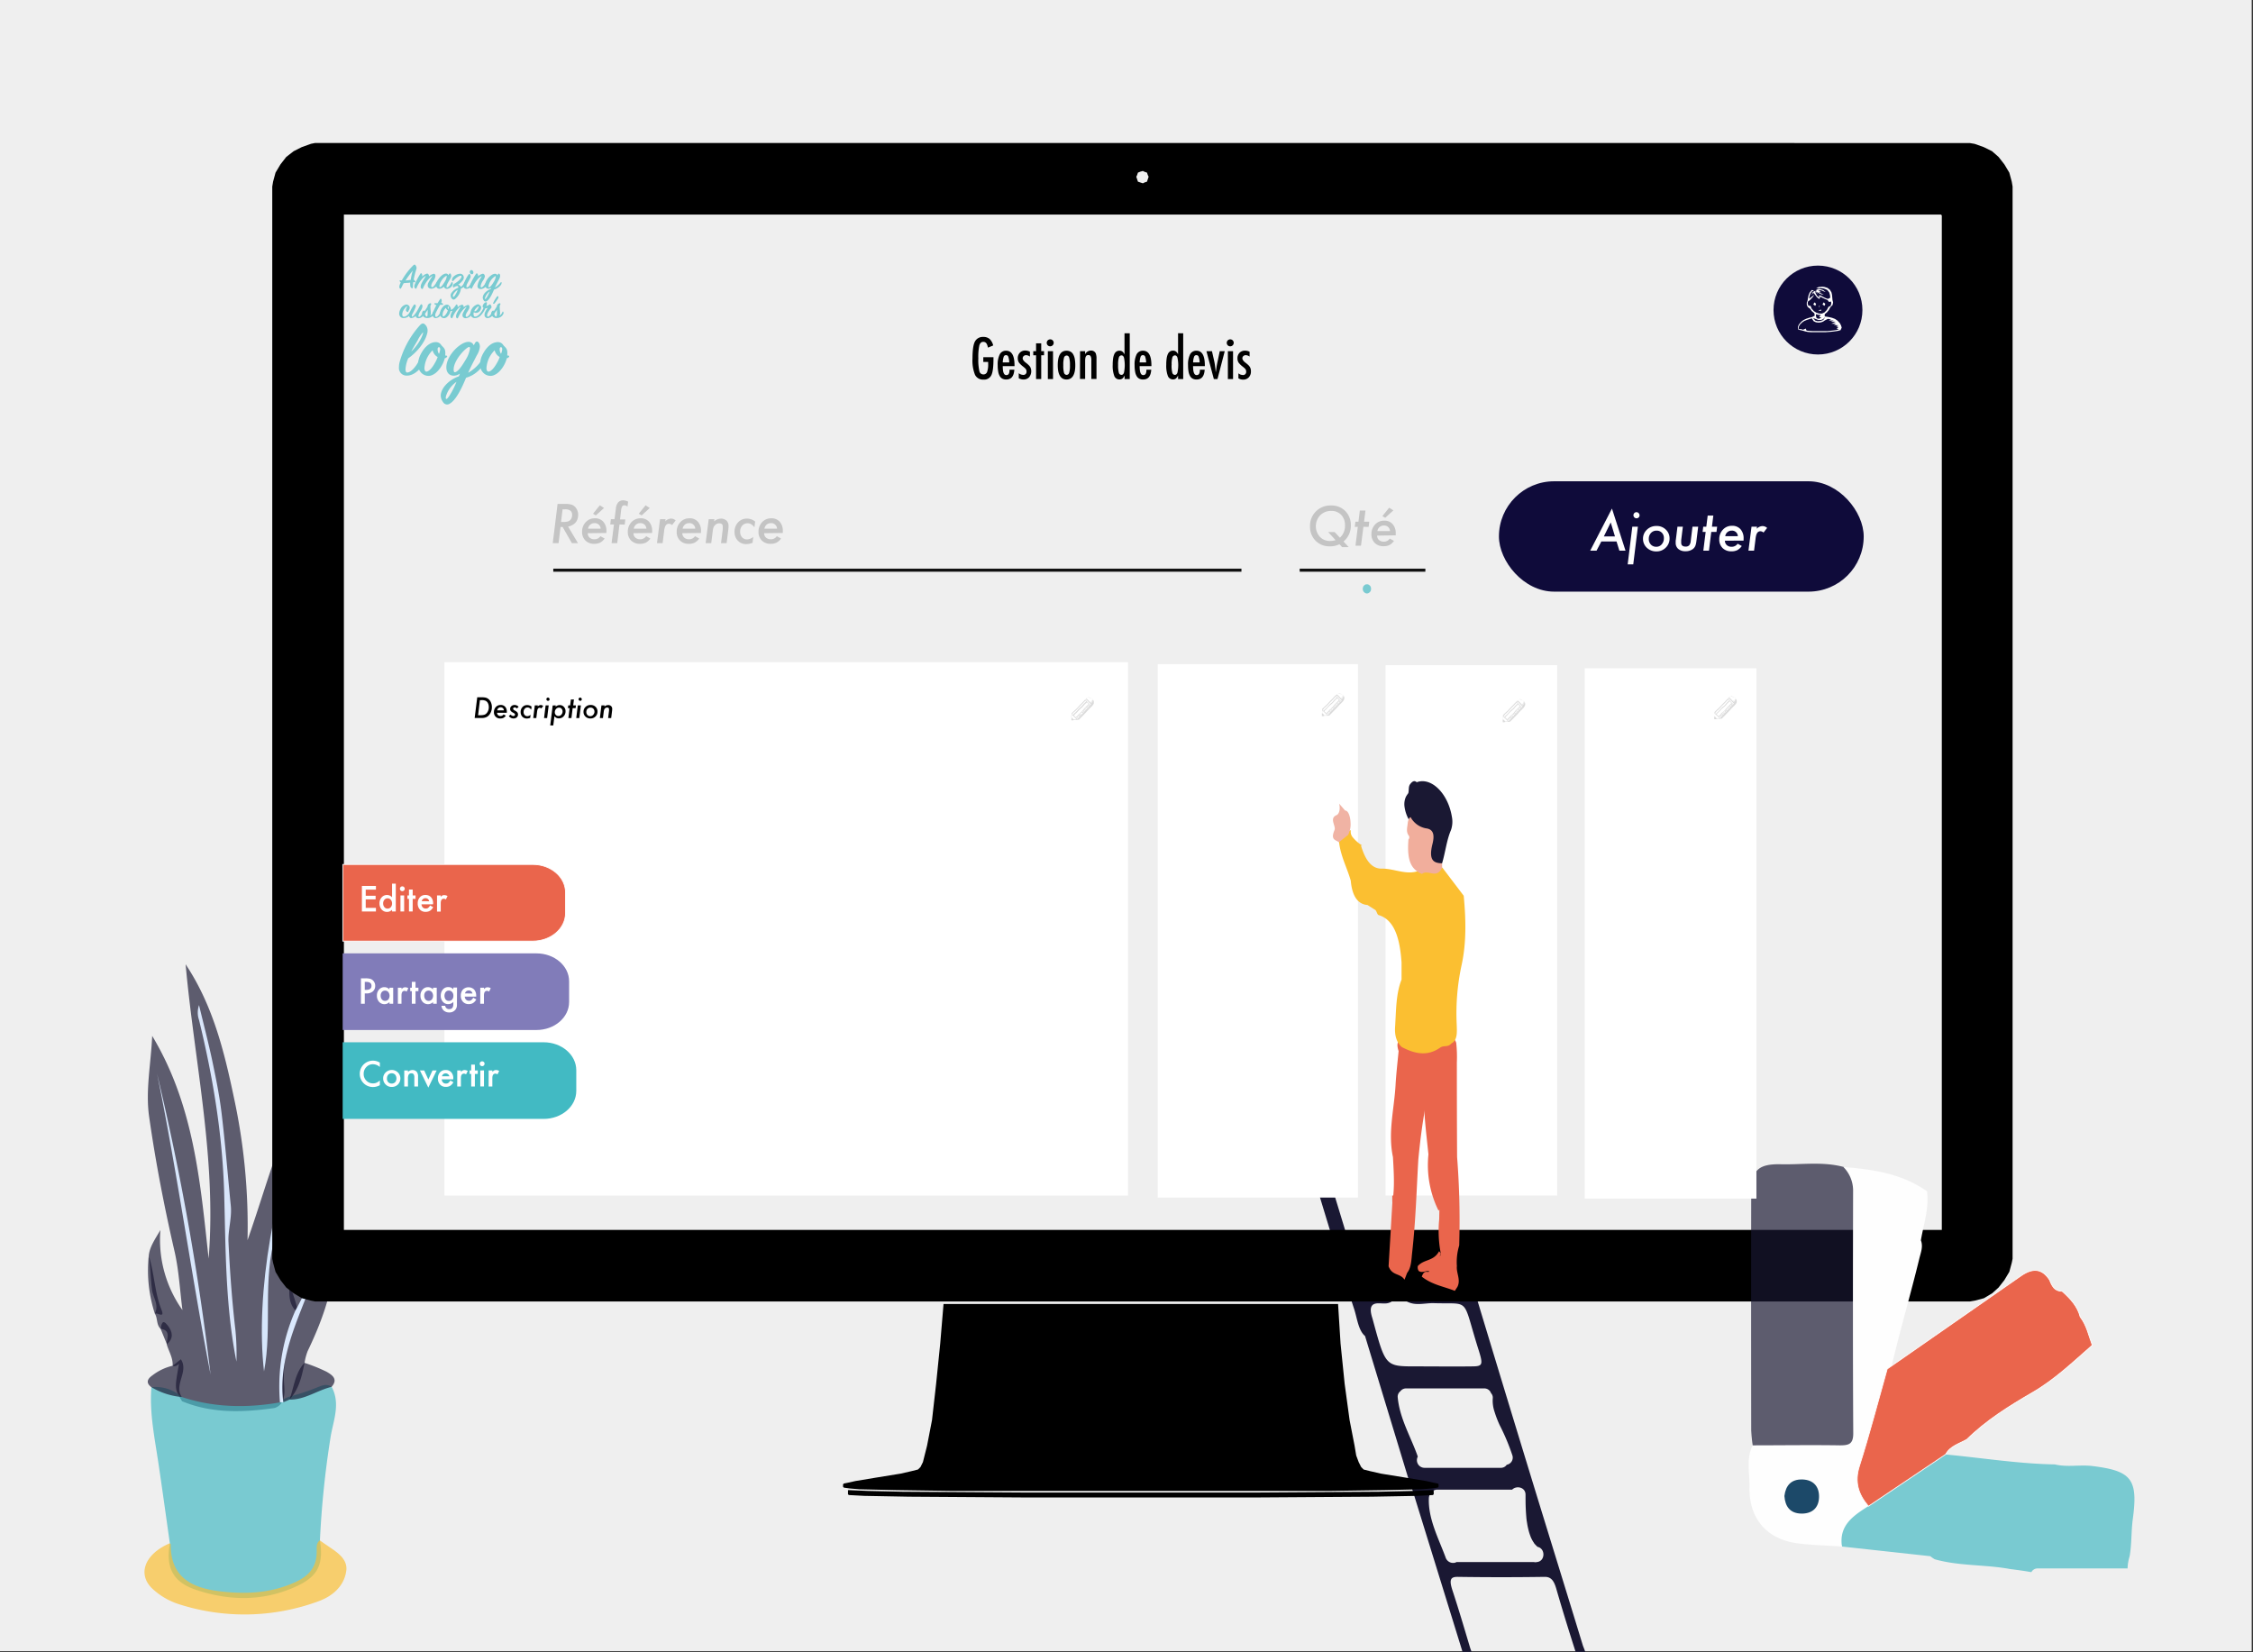 <svg xmlns="http://www.w3.org/2000/svg" id="Calque_1" data-name="Calque 1" viewBox="0 0 735 539"><rect x="0" y="0" width="735" height="539" fill="#333333" stroke="none"/><defs><style>      .cls-1 {        fill: #efefef;      }      .cls-2 {        fill: #7a7ab4;      }      .cls-3 {        fill: #7c7bb3;      }      .cls-4 {        fill: #7d79b8;      }      .cls-5 {        fill: #817cb9;      }      .cls-6 {        fill: #b3b4d9;      }      .cls-7 {        fill: #b1adda;      }      .cls-8 {        fill: #9d9cc1;      }      .cls-9 {        fill: #b6b2e2;      }      .cls-10, .cls-14 {        fill: #1a1833;      }      .cls-11 {        fill: #0b2c67;      }      .cls-12 {        fill: #0c1c49;      }      .cls-13, .cls-23 {        fill: #ea654c;      }      .cls-14, .cls-15, .cls-16, .cls-21, .cls-35 {        opacity: 0.68;      }      .cls-15, .cls-21, .cls-34 {        fill: #42bac3;      }      .cls-16, .cls-30 {        fill: #fbbf31;      }      .cls-17 {        fill: #d9e6fb;      }      .cls-18 {        fill: #d6e6fb;      }      .cls-19 {        fill: #d8e7fc;      }      .cls-20 {        fill: #dbe9fd;      }      .cls-21, .cls-26, .cls-33 {        fill-rule: evenodd;      }      .cls-22 {        fill: #fefefe;      }      .cls-23 {        stroke: #fff;        stroke-width: 0.25px;      }      .cls-23, .cls-27 {        stroke-miterlimit: 10;      }      .cls-24 {        fill: #1c4969;      }      .cls-25 {        fill: #0f0b3a;      }      .cls-26, .cls-29 {        fill: #fff;      }      .cls-27 {        fill: none;        stroke: #111;      }      .cls-28 {        fill: #c4c4c4;      }      .cls-31 {        fill: #f1ae9c;      }      .cls-32 {        fill: #f0b3a4;      }      .cls-33 {        fill: #dbdbdb;      }    </style></defs><rect class="cls-1" x="-0.42" y="-0.36" width="735" height="539"></rect><path class="cls-2" d="M519.83,303.7c-4-5.82-3.43-13.12,1.32-17.69a14.24,14.24,0,0,1,17.56-1.39c1.3.88,2.63,1.72,2.52,3.59a1.66,1.66,0,0,1-.66.9,5.2,5.2,0,0,1-6.23-.67A3.59,3.59,0,0,0,533,288c-1.34.35-.83,1.63-1.23,2.45a7.12,7.12,0,0,1-3.24,4.38,3.69,3.69,0,0,1-1.83.24c-1.36-.38-2.92-.72-3-2.46,0-1.4,1.42-1.53,2.4-2s1.8-.89,1.84-2.05a.78.78,0,0,0-.75-.85,2.51,2.51,0,0,0-2.31,1.57c-1.44,3.16-4.47,6-2.28,10a2.6,2.6,0,0,1,.15,1.17C522,301.72,522.07,303.78,519.83,303.7Z"></path><path class="cls-3" d="M541.23,288.21a1.51,1.51,0,0,1,.65.21c.94.94,1,2.36,1.78,3.39,2.23,5.58.37,10.22-3.6,14.12-4.24,4.16-9.22,4.67-15.14,2-2.77-.89-3.72-2.63-2.52-5.38a4.89,4.89,0,0,1,3.34-1,17.76,17.76,0,0,0,3.42,0c2.38-.38,4.75.29,7.12,0,3.66-2.18,3.54-5.87,3.69-9.41,0-1.34-.58-2.8,1-3.66Z"></path><path class="cls-4" d="M522.45,302.69c.78,1.76.61,4,2.47,5.21-2.09-.58-4,.54-6.34,1l1.25-5.21c1.16-.9.86-2.88,2.52-3.4A1.62,1.62,0,0,1,522.45,302.69Z"></path><path class="cls-5" d="M543.66,291.81a4.42,4.42,0,0,1-1.78-3.39C543.3,289.11,543.63,290.38,543.66,291.81Z"></path><path class="cls-6" d="M537.48,302.8l-8.3,0c-3.14-2.51-2.58-5.41-.88-8.43l2.61-4.11c1.22-.9-1.13-4.3,2.47-3.54l.88.88c1.7,1.58,1.37,4.23,3.08,5.8,2.21,2.72-.05,5.73.58,8.56A.74.74,0,0,1,537.48,302.8Z"></path><path class="cls-4" d="M522.35,299.46c-.72-.18-2.24.7-2.1-.25.7-4.6,1.46-9.3,5.46-12.48.88-.71,1.82-2.24,3.06-.53.9,1.25,1.75,2.64.47,4.2a5.1,5.1,0,0,1-4.77,1.81c.14,1.62,1.71,1.16,2.15,2.05a2.62,2.62,0,0,1-1.24,1.22C523.52,296.15,523.83,298.49,522.35,299.46Z"></path><path class="cls-5" d="M537.48,302.8a5.49,5.49,0,0,0,0-.81c-.4-2.81,2.64-5.9-.71-8.46-4.16-.57-1.4-4.09-2.54-5.95a9.84,9.84,0,0,0,6.76.86c.35,4.09.41,8.12-1.54,11.94C539,301.39,538.69,302.44,537.48,302.8Z"></path><path class="cls-7" d="M522.35,299.46c.64-1.8-1.46-5,2.57-5.07,1.13.68,3.41.11,3,2.55-.4,2.05,1.42,4.93-2.11,5.86l-3.31-.11c0-.8-.06-1.59-.1-2.39A3,3,0,0,0,522.35,299.46Z"></path><path class="cls-8" d="M525.76,302.8c2.69-3.41,2.42-6.09-.84-8.41l1.7-.13,1.68.09c.28,2.81-.64,5.75.88,8.43Z"></path><path class="cls-4" d="M533.38,286.7c-2.33.12-1.27,2.63-2.47,3.54C531.55,288.93,529.11,285.47,533.38,286.7Z"></path><path class="cls-9" d="M536.8,293.53c2-.22,2.75.75,2.57,2.66a13.26,13.26,0,0,1-1.86,5.8c-.93-.12-2,.31-3-.93C538.72,299.58,537.05,296.37,536.8,293.53Z"></path><path class="cls-10" d="M516.33,536.61c-5.8-19-11.69-37.92-17.49-56.91q-9.66-31.57-19.2-63.23L476,406.29c-1.82,1.09-1.61,3.54-1.46,5.94-.09,2.23,2.21,4,.44,6.57a3.31,3.31,0,0,1-1.36.61c-2.89.7-5.54-2-8.41-1.63-2.23,1.12-4.72-.56-6.85,1.65a4.81,4.81,0,0,0-.55,4.35c3.22,2.63,6.65,1.22,10,1.33,12.25.39,9-2.22,14.63,15.49,1.43,4.55,1.19,5.09-2,5.13-6.17.08-12.35,0-18.53,0-9.92,0-9.92,0-14-15-.09-.35-.19-.7-.29-1-1-3.32-.2-4.49,1.86-4.57,1.83-.07,3.76.6,5.41-1.41.48-2.92-1.08-2.9-2-3.4a19.87,19.87,0,0,0-5.94-2.41c-2.48.79-3.59-1.83-4.52-4.87-2.84-9.21-5.62-18.47-8.46-27.68a23.38,23.38,0,0,0-1.81-4.87c-.69-1.18-1.49-1.95-2.48-1.07s-1.22,2.24-1,3.9a28.57,28.57,0,0,0,1.19,4.76c2.51,8.41,5.12,16.74,7.6,25.17,1.46,4.55,2.78,9.23,4.29,13.72,1,3.09,1.37,7,3.56,8.83l14,46.05c.52,1.48,1.08,2.93,1.56,4.45q8.16,26.37,16.31,52.75c.47,1.52.63,4.27,2.35,2.68,1.44-1.32.42-3,0-4.43-1.85-6.19-3.68-12.41-5.68-18.47-1.21-3.67-.6-4.5,1.75-4.47q14.17.21,28.36,0c1.93,0,2.93,1.07,3.74,3.88,2,6.94,4.11,13.76,6.29,20.54.46,1.44.62,4.38,2.32,3.07C518.3,540.36,516.82,538.21,516.33,536.61Zm-53.8-61.45c-2.27-6.5-5.95-12.43-6.56-19.45a2.24,2.24,0,0,1,.89-1.88,2.26,2.26,0,0,1,1.9-.91h25.41a2.27,2.27,0,0,1,2.24,1.53A2.12,2.12,0,0,1,487,456a11.06,11.06,0,0,0,.55,4.48,34.66,34.66,0,0,0,1.7,4.43,69.92,69.92,0,0,1,4.16,9.91,2.37,2.37,0,0,1-1.86,3,2.28,2.28,0,0,1-2,1H464.69A2.49,2.49,0,0,1,462.53,475.16Zm38.79,34.41a2,2,0,0,1-.87,0H475.14a2.14,2.14,0,0,1-.47.2,2.57,2.57,0,0,1-3.08-1.75c-2.27-6.14-5.72-12.57-5.45-19.3a2.64,2.64,0,0,1,.88-1.87,2.26,2.26,0,0,1,1.9-.91h24.39c1.34-1.4,4.37-.86,4.37,1.65,0,1.57,0,3.14.08,4.71q.06,1.35.18,2.67c0,.25.05.5.08.75,0,.05,0,.32.05.43l.18,1.12a25.74,25.74,0,0,0,.61,2.63c.13.42.27.83.42,1.24l.1.27c.08.17.15.35.24.52a11.4,11.4,0,0,0,.6,1.08l.3.46a.37.37,0,0,1,.06.1l.08.08c.27.29.53.57.82.84a1.58,1.58,0,0,0,.15.12l0,0C504.25,505.17,504.13,509.37,501.32,509.57Z"></path><path class="cls-11" d="M457.61,423.31l-2.56,0L446.74,419c-1.35-4.82-.88-6.06,2.16-6.15,1.37,0,2.69,1.57,4.07.21,2.26.17,4.25,1.31,5.76,4.21a3.58,3.58,0,0,1-.14,2.38C458.26,420.88,457.94,422.1,457.61,423.31Z"></path><path class="cls-12" d="M462.86,414.05h4.66c-.72,2.25-1.93.6-2.76,1.92,3.21,2.42,6.85,2.22,9.85,5.12-3.12,1.05-5.95-1.09-8.87-2.25C464.12,418.32,461.62,419.2,462.86,414.05Z"></path><path class="cls-13" d="M454.4,377.48c1.34,5.49.06,11.2.69,16.84-1-.23-.58-1.52-.88-2.16l-.06-13.46C454.23,378.29,454.32,377.88,454.4,377.48Z"></path><path class="cls-13" d="M469.56,408.12q0-6.66,0-13.31l.15-.52c.16-.51.59-.89.6-.22.07,5.47,0,10.94,0,16.86.07.23-.71-.16-.53-.67A6.58,6.58,0,0,0,469.56,408.12Z"></path><path class="cls-14" d="M52.39,433.46c-1.45-1.34-.9-3.43-1.88-4.95,1.49-2.82-.59-5.21-.92-7.82-.48-3.68-.5-7.4-1.06-11.08.28-2.7,1.71-4.85,3.8-8.36a39.61,39.61,0,0,0,7.19,26.11c-.83-6.41-1.15-12.93-2.59-19.2-3.35-14.53-6.18-29.15-8.28-43.9-1.22-8.58.58-17.12,1-26.34,13.66,22.72,15.69,47.79,18.41,72.64,2.63-32.47-4.61-64-7.51-96,8.86,13.27,12.57,28.29,15.74,43.38a198.41,198.41,0,0,1,4.46,46.62c7-19.78,11.79-40.43,24.12-59.26,1.12,8.92-.62,16.53-1,24.18-.54,12.47-7.06,23.45-9,35.61-.7,4.51-.28,9-.59,13.42a85.12,85.12,0,0,1,3,9.38,10.11,10.11,0,0,1-1.1,4.25c-2.42,6.17-3.93,12.49-3.5,19.2.15,2.25.4,4.63-1.12,6.66a4,4,0,0,1-2.06,1.32c-10.19,1.43-20.32,1.83-30.1-2.22-2.47-4-2.47-4-1-12.21-.59.55-1.2,1-2.08.65.16-2.57-1.26-4.7-1.93-7C54.4,436.54,55.86,434,52.39,433.46Z"></path><path class="cls-15" d="M59.3,455.73c10.52,3.45,21.22,3.63,32,1.75.34-.32.69-.62,1.06-.91A9.68,9.68,0,0,1,95,455.43a68.12,68.12,0,0,0,8-2.65c1.65-.63,3.35-1.61,5.18-.41,3.06,5.65.42,11.34-.39,16.79a305.55,305.55,0,0,0-3.42,33.32c1.25,8-.7,11.86-7.93,15.12-10.69,4.83-21.67,4.66-32.56,1-7.49-2.52-9.86-7.27-8.47-15.16-1.27-8.94-2.49-17.88-3.83-26.81-1.21-8-2.84-15.95-2.19-24.11A12.74,12.74,0,0,1,59.3,455.73Z"></path><path class="cls-16" d="M55.39,503.43c.11.12.31.25.31.38-.07,10.88,7.09,14.26,16.18,15.31,8.44,1,16.72.6,24.7-3.12,4.45-2.08,6.73-5,6.74-9.86,0-1.29-.21-2.7,1-3.66.81.57,1.62,1.15,2.45,1.7,3,2.07,6.76,4.26,6.19,8.3-.7,4.88-4.36,8.15-9,9.85a69.89,69.89,0,0,1-45.8.91,22.82,22.82,0,0,1-8.15-4.72C44.62,513.77,47.05,507,55.39,503.43Z"></path><path class="cls-14" d="M94.42,456.57l-2,.88a43.72,43.72,0,0,1,3-24.65c2-5.05,4.11-10.11,6.29-14.4-2.33,2.22-1.5,7-5.29,9.13-2.49-2.62-2-5.88-2-9,1,1.16,1.53,1.75,2.39-.42,3.6-9.08,7.16-18.15,9.58-27.8a48.29,48.29,0,0,1,2.6,23.16c-1.1,9.7-4.46,18.62-8.64,27.31a19.09,19.09,0,0,0-1,3.8C98.49,448.87,97.56,453.17,94.42,456.57Z"></path><path class="cls-14" d="M94.42,456.57c1.52-4.06,1.79-8.63,4.9-12a54.17,54.17,0,0,1,7.22,2.91c1.72,1,3.91,2.38,1.62,4.93C103.51,453.53,99.45,456.65,94.42,456.57Z"></path><path class="cls-14" d="M59.3,455.73a23.78,23.78,0,0,1-9.93-3.22c-1.89-1.46-1.26-2.71.34-3.84a17.17,17.17,0,0,1,6.65-3.16l2.65-2.1C61.68,447.48,56.61,451.71,59.3,455.73Z"></path><path class="cls-14" d="M48.53,409.61c1.85,5.77,1.88,11.94,4.15,17.65,1.2,3-1.44.8-2.17,1.25A45.67,45.67,0,0,1,48.53,409.61Z"></path><path class="cls-14" d="M52.39,433.46c.31-1.38.49-3.45,2.34-1.07,1.53,2,2.06,4.17-.3,6.09Z"></path><path class="cls-17" d="M77.13,444.18c-3.62-18.25-3.5-36.64-4-55.05-.54-19-3.68-37.86-8.2-56.39a7.4,7.4,0,0,1,0-4.86c1.55,6.45,3,12,4.22,17.68,1.22,5.82,2.43,11.68,3.14,17.58,1.2,10,2,20.1,3,30.15.41,4-.94,7.95-.75,11.88.45,9.59,1.15,19.19,2.26,28.72A79.3,79.3,0,0,1,77.13,444.18Z"></path><path class="cls-18" d="M101.38,358.79c-3.76,14.69-7,29.53-11.43,44-4.48,14.67-1,29.88-3.82,44.58C83.24,422.26,89.36,386.13,101.38,358.79Z"></path><path class="cls-19" d="M51.24,350.26A853.15,853.15,0,0,1,68.7,448.42C62.39,415.8,57.9,382.85,51.24,350.26Z"></path><path class="cls-20" d="M96.36,427.53c2.62-4.68,4.72-9.61,7.19-14.46-4.66,14.61-13.1,28.2-11.14,44.38l-1.08,0A61.13,61.13,0,0,1,96.36,427.53Z"></path><polygon class="cls-21" points="445.65 190.6 445.39 190.71 445.17 190.85 444.98 191.02 444.79 191.23 444.67 191.51 444.6 191.79 444.57 192.1 444.6 192.38 444.67 192.66 444.79 192.94 444.98 193.15 445.17 193.32 445.39 193.46 445.65 193.57 445.93 193.6 446.22 193.57 446.47 193.46 446.69 193.32 446.88 193.15 447.07 192.94 447.2 192.66 447.26 192.38 447.29 192.1 447.26 191.79 447.2 191.51 447.07 191.23 446.88 191.02 446.69 190.85 446.47 190.71 446.22 190.6 445.65 190.6"></polygon><path d="M276.64,486.09v1.34l.27.27,5.1.27,14.52.27,39.23.26h72.81l39-.26,14.78-.27,5.11-.27.26-.27v-1.07l-.26-.27-6.19.27-11.28.26-41.12.27H335.49l-41.11-.27-11.29-.26-6.18-.27Zm31.17-60.71-1.08,12.89-1.34,13.16-1.34,11.82-1.61,8.33-.81,3.22-.54,2.15-.8,1.61-.81.81-2.15.54-3.49.8-8.33,1.35-6.45,1.07-2.42.54-1.34.27-.27.27v.8l.27.27,1.88.27,3.22.27,11.83.27,18.54.27H433.56l18.28-.27,11.82-.27,3.5-.27,1.88-.27.27-.27v-.8l-.27-.27-1.35-.27-2.42-.54-6.45-1.07-8.33-1.35-3.49-.8-2.15-.54-.8-.81-.81-1.61-.8-2.15-.54-3.22-1.62-8.33-1.61-11.82-1.34-13.16-.81-12.89Zm-205-378.74-1.35.27-3,1.07L95.8,49.32,93.38,51.2,91.5,53.62l-1.61,2.69-.8,2.95-.27,1.61V410.61l.27,1.34.8,2.95,1.61,2.69L93.38,420l2.42,1.88,2.69,1.61,3,.8,1.35.27H642.62l1.61-.27,3-.8,2.69-1.61L652,420l1.89-2.42,1.61-2.69.8-2.95.27-1.34V60.87l-.27-1.61-.8-2.95-1.61-2.69L652,51.2l-2.14-1.88L647.19,48l-3-1.07-1.61-.27ZM633.21,70l.27.27V401.21H112.19V70ZM372.84,55.77l.54.27.8.27.27.8.27.54-.27.81-.27.8-.8.27-.54.27-.81-.27-.8-.27-.27-.8-.27-.81.27-.54.27-.8L372,56Z"></path><g><path d="M320.78,116.52h3.32v.53c0,2.64-.23,4.43-.69,5.35a2.59,2.59,0,0,1-2.57,1.43,2.89,2.89,0,0,1-2.77-1.58,12.59,12.59,0,0,1-.81-5.32q0-4.28.89-5.69a2.89,2.89,0,0,1,2.6-1.33,3.08,3.08,0,0,1,2.08.65,4.29,4.29,0,0,1,1.18,2.13l-1.71.71a6.29,6.29,0,0,0-.25-.9,2.19,2.19,0,0,0-.31-.56,1.2,1.2,0,0,0-1-.42c-.61,0-1,.38-1.25,1.13a18.07,18.07,0,0,0-.33,4.23,16.47,16.47,0,0,0,.34,4.17,1.31,1.31,0,0,0,1.29,1.09,1.24,1.24,0,0,0,1.22-.77,7.17,7.17,0,0,0,.36-2.66v-.64h-1.59Z"></path><path d="M329.34,120.59h1.57q-.2,3.21-2.64,3.21a2.68,2.68,0,0,1-1.25-.27,2.15,2.15,0,0,1-.87-.85,4.11,4.11,0,0,1-.5-1.45,11.38,11.38,0,0,1-.17-2.09,7.35,7.35,0,0,1,.68-3.57,2.23,2.23,0,0,1,2.07-1.16q2.75,0,2.74,4.82v.21h-3.84c0,2,.38,2.92,1.16,2.92S329.34,121.77,329.34,120.59Zm-.09-2.36a6,6,0,0,0-.32-1.88.76.76,0,0,0-.74-.5.75.75,0,0,0-.74.5,6.36,6.36,0,0,0-.32,1.88Z"></path><path d="M336,114.75v1.57a2.17,2.17,0,0,0-1.29-.46,1.18,1.18,0,0,0-.43.08,1.33,1.33,0,0,0-.34.22,1,1,0,0,0-.22.32.93.93,0,0,0-.09.4c0,.44.4,1,1.18,1.55a8.64,8.64,0,0,1,.79.69,3.9,3.9,0,0,1,.49.59,3.06,3.06,0,0,1-.37,3.36,2.49,2.49,0,0,1-1.89.73,2.92,2.92,0,0,1-1.48-.43v-1.63a2.33,2.33,0,0,0,1.38.55,1,1,0,0,0,1.15-1.13,1.23,1.23,0,0,0-.21-.73,1.8,1.8,0,0,0-.31-.35c-.14-.13-.31-.28-.52-.45a7.14,7.14,0,0,1-1.44-1.38,2.63,2.63,0,0,1-.37-1.4,2.5,2.5,0,0,1,.68-1.8,2.37,2.37,0,0,1,1.78-.7A3.08,3.08,0,0,1,336,114.75Z"></path><path d="M338,112h1.68v2.55h.92v1.34h-.92v7.76H338V115.9h-.92v-1.34H338Z"></path><path d="M342.63,110.7a1.07,1.07,0,0,1,.79.33,1.14,1.14,0,0,1-.81,1.94,1.11,1.11,0,0,1-1.13-1.15,1.09,1.09,0,0,1,.33-.79A1.19,1.19,0,0,1,342.63,110.7Zm-.79,3.86h1.69v9.1h-1.69Z"></path><path d="M350.79,119.19c0,3.07-1,4.61-2.86,4.61s-2.86-1.56-2.86-4.68.95-4.71,2.85-4.71a2.72,2.72,0,0,1,1.28.29,2.12,2.12,0,0,1,.89.87,4.49,4.49,0,0,1,.53,1.48A12,12,0,0,1,350.79,119.19Zm-1.74,0a8.78,8.78,0,0,0-.24-2.49q-.24-.72-.84-.72a.91.91,0,0,0-.86.71,9,9,0,0,0-.23,2.45,8.9,8.9,0,0,0,.23,2.44.91.91,0,0,0,.86.71.88.88,0,0,0,.83-.7A7.87,7.87,0,0,0,349.05,119.14Z"></path><path d="M352.35,114.56H354v1a2.13,2.13,0,0,1,1.86-1.2,1.67,1.67,0,0,1,1.59.87,4.74,4.74,0,0,1,.26,1.91v6.47h-1.68v-6.08a2.78,2.78,0,0,0-.22-1.31.79.79,0,0,0-.75-.39,1.15,1.15,0,0,0-.49.1.79.79,0,0,0-.32.33,1.65,1.65,0,0,0-.18.58,5.57,5.57,0,0,0-.06.89v5.88h-1.68Z"></path><path d="M368.56,108.73v14.93h-1.68v-1.17a2.93,2.93,0,0,1-.72,1,1.5,1.5,0,0,1-1,.28,1.73,1.73,0,0,1-1.65-1.15A9.39,9.39,0,0,1,363,119a15.08,15.08,0,0,1,.13-2.06,5.3,5.3,0,0,1,.4-1.44,2,2,0,0,1,.69-.83,1.84,1.84,0,0,1,1-.27,1.49,1.49,0,0,1,.91.27,1.67,1.67,0,0,1,.36.35,3.89,3.89,0,0,1,.36.56v-6.86Zm-3.8,10.34a8.94,8.94,0,0,0,.24,2.51.89.89,0,0,0,.86.71c.38,0,.65-.25.82-.74a12,12,0,0,0,0-4.88c-.17-.49-.44-.74-.82-.74a.9.9,0,0,0-.85.71A7.69,7.69,0,0,0,364.76,119.07Z"></path><path d="M374,120.59h1.57q-.19,3.21-2.64,3.21a2.65,2.65,0,0,1-1.25-.27,2.15,2.15,0,0,1-.87-.85,4.11,4.11,0,0,1-.5-1.45,11.38,11.38,0,0,1-.17-2.09,7.48,7.48,0,0,1,.67-3.57,2.26,2.26,0,0,1,2.08-1.16q2.75,0,2.74,4.82v.21h-3.84c0,2,.38,2.92,1.16,2.92S374,121.77,374,120.59Zm-.09-2.36a6.36,6.36,0,0,0-.32-1.88.76.76,0,0,0-.74-.5.75.75,0,0,0-.74.5,6.36,6.36,0,0,0-.32,1.88Z"></path><path d="M386,108.73v14.93h-1.68v-1.17a2.93,2.93,0,0,1-.72,1,1.49,1.49,0,0,1-.95.28,1.74,1.74,0,0,1-1.66-1.15,9.43,9.43,0,0,1-.52-3.64,13.63,13.63,0,0,1,.13-2.06,5.3,5.3,0,0,1,.4-1.44,2,2,0,0,1,.69-.83,1.8,1.8,0,0,1,1-.27,1.47,1.47,0,0,1,.91.27,1.67,1.67,0,0,1,.36.35,2.7,2.7,0,0,1,.36.56v-6.86Zm-3.79,10.34a9,9,0,0,0,.23,2.51.9.9,0,0,0,.86.71c.38,0,.65-.25.82-.74a11.58,11.58,0,0,0,0-4.88c-.17-.49-.44-.74-.82-.74a.9.9,0,0,0-.85.71A8.11,8.11,0,0,0,382.23,119.07Z"></path><path d="M391.45,120.59H393q-.18,3.21-2.64,3.21a2.71,2.71,0,0,1-1.25-.27,2.15,2.15,0,0,1-.87-.85,4.55,4.55,0,0,1-.5-1.45,11.46,11.46,0,0,1-.16-2.09,7.36,7.36,0,0,1,.67-3.57,2.25,2.25,0,0,1,2.08-1.16q2.73,0,2.73,4.82v.21h-3.84c0,2,.39,2.92,1.16,2.92S391.45,121.77,391.45,120.59Zm-.09-2.36a5.94,5.94,0,0,0-.33-1.88.76.76,0,0,0-.74-.5.74.74,0,0,0-.73.5,5.94,5.94,0,0,0-.33,1.88Z"></path><path d="M393.58,114.56h1.8l.66,2.89a18.74,18.74,0,0,1,.34,1.86c.1.65.17,1.36.23,2.14a3.08,3.08,0,0,0,.06-.32l.2-1.35c.07-.52.22-1.3.45-2.33l.6-2.89h1.63l-2.37,9.1H396Z"></path><path d="M401.36,110.7a1.13,1.13,0,0,1,1.12,1.13,1.13,1.13,0,0,1-1.14,1.14,1.11,1.11,0,0,1-1.13-1.15,1.09,1.09,0,0,1,.33-.79A1.17,1.17,0,0,1,401.36,110.7Zm-.79,3.86h1.69v9.1h-1.69Z"></path><path d="M407.66,114.75v1.57a2.17,2.17,0,0,0-1.29-.46,1.16,1.16,0,0,0-.42.08,1.33,1.33,0,0,0-.34.22,1,1,0,0,0-.23.32.92.92,0,0,0-.08.4c0,.44.39,1,1.17,1.55.32.25.58.48.8.69a3.28,3.28,0,0,1,.48.59,2.62,2.62,0,0,1,.34,1.4,2.71,2.71,0,0,1-.71,2,2.49,2.49,0,0,1-1.89.73,2.92,2.92,0,0,1-1.48-.43v-1.63a2.33,2.33,0,0,0,1.38.55,1,1,0,0,0,1.15-1.13,1.23,1.23,0,0,0-.21-.73,1.7,1.7,0,0,0-.3-.35l-.52-.45a6.87,6.87,0,0,1-1.44-1.38,2.54,2.54,0,0,1-.37-1.4,2.49,2.49,0,0,1,.67-1.8,2.4,2.4,0,0,1,1.79-.7A3.07,3.07,0,0,1,407.66,114.75Z"></path></g><path class="cls-15" d="M664.7,511.64h29.38a15.06,15.06,0,0,1,.68-4c.69-3.94.49-8,1-11.92,1.81-13.21-.31-15.91-13.22-17.49-4.05-.48-8.15.45-12.17-.52-12-.22-23.79-2.13-35.68-3.25-2.47-.76-4.07,1-5.78,2.15-6.87,4.61-13.51,9.55-20.4,14.12A32.35,32.35,0,0,0,603,494.6c-2.78,2.78-4.3,6-2,9.91l28.74,3.14a10.11,10.11,0,0,0,1.43,1c8.06,2.28,16.5,1.67,24.65,3.2,2.3.28,4.6.6,6.88,1A2.26,2.26,0,0,1,664.7,511.64Z"></path><path class="cls-14" d="M571.79,471.49a48.68,48.68,0,0,1-.49-4.93q-.06-38.49,0-77c0-7.69,2.11-9.94,9.74-9.76,6.78.16,13.63-.93,20.35.86,3.81,1.26,4.77,4.34,4.91,7.86.22,5.82.09,11.65.09,17.47q0,27.94,0,55.89c0,11-.4,11.36-11.6,11.37-5.48,0-11,.06-16.46,0C576,473.21,573.59,473.47,571.79,471.49Z"></path><path class="cls-22" d="M571.79,471.49c9.47,0,18.94-.15,28.41,0,3,0,4.41-.41,4.39-4-.15-26.42-.11-52.84-.05-79.25a10.91,10.91,0,0,0-3.17-7.55c9.64.77,19.1,2.15,27.28,7.92.73,5.5-1.1,10.69-2,16,.79,2,0,3.92-.48,5.84-2.92,12.09-6.48,24-9.3,36.15-3.19,10.75-5.7,21.7-8.9,32.45-.94,3.16-.94,6.16.91,9a3.53,3.53,0,0,1,.63,3.28c-4.85,3.09-9.65,6.21-8.61,13.16-4.95-.35-9.94-.41-14.84-1.1-9.81-1.39-15.55-8.2-15.32-18.27C570.86,480.6,569.56,475.89,571.79,471.49Z"></path><path class="cls-23" d="M615.67,446.57l43.66-30.38c3.53-2.46,6.74-2.67,9.32,1.37.74,1.92,1.61,3.68,4.09,3.67,2.61,2.33,5,4.84,5.89,8.36,2.13,2.73,2.75,6.1,3.94,9.23C676.3,444.3,670.4,450,663,454.29s-15,9-21.34,15.25c-2.44,1.43-5.43,2.1-6.92,4.88l-25.2,16.93c-3.27-3.85-4.61-7.86-2.94-13.1C609.93,467.79,612.68,457.14,615.67,446.57Z"></path><path class="cls-24" d="M582.13,488c.43-3.47,2.25-5.49,5.88-5.38s5.51,2.36,5.42,5.78-2.18,5.43-5.82,5.35S582.36,491.43,582.13,488Z"></path><circle class="cls-25" cx="593.08" cy="101.14" r="14.5"></circle><path class="cls-26" d="M593.84,93.59l-.35,0-1,.37.68.11L594,94l.71.06.66.2.77.35.62.8.24.83.09.87-.71.39-.66-.19-.84-.39-.81-.46-.66-.15.08.8-.74-.67-.49-.92,0-.69-.68.34-.69.44.66-.2.62.79.6.8.77.55.3-.79.67.37,1,.46.66.24.52.67.67-.13.06.72-.24.7-.66.3-.53,1-.79.83-.8.37-.9,0-.92-.28-.8-.5-.77-.85-.35-.9-.68,0-.25-.69.07-.68.73-.57.83-.89.53-.78-.77.56-.95.74.14-.78.24-.74.42-.76.79-.42-.7-.15-.67.79-.37.89-.22,1-.09.69-.28.74,0,.72.31.72.77.55.55.78.84.7.13.78-.84.46-1,.24-1,.34-.84.4-.68.52-.82.94-.31.76,0,.78.68.26.73.15,1.06.31.7.15,1,.09,1,0,1,0,.94,0h1.92l1-.07.95-.08.74-.09.73-.09.75-.13.7-.2.38-.82-.2-.7-.39-.74-.8-.87-.79-.54-.93-.35-1-.24-.66-.11-.77-.11,0-.74.75-.61.6-.74.5-.94.71-.69.18-.85-.2-.76-.09-1-.07-.75-.17-.74-.49-.84-.79-.64-1-.32-.75-.09Zm-2.69,10.23V104l.53.78.73.35.79.11.75-.06.75-.24.66-.44,1-.5,1,.24-.8.31.66,0,1,0-1,.39.73,0,.86,0-.7.39-.69.24.8.06.81-.19-.75.48.86.17h.68l-.83.35.81.28-.66.42.77.24-.83.28-1.11.15-.81.09-1,.09-.94,0h-1.92l-1,0-1,0-1-.06-.94-.09-.27-.67-.86.39-.74-.22-.75,0,.08-.74.36-.68.81-.8.66-.44.8-.32.68-.22Zm4-.2.13.07-.48.7-.91.32-.92.07-.77-.2-.73-.87.79.31.91.34.94,0,.73-.29Zm-2.73-1.15.22.09.68.17.68,0-.55.68.75.22-.79.37-.77-.18-.22-.76Zm1.78-1.48-.31.09-.75.09.86.26Zm-.73-1.35,0,0,0,.83.18-.72Zm1.44-1,0,0-.35.7.66.43.24-.67Zm-3,0,0,0-.35.7.66.43.24-.67Zm-.19-3.25,0,0-.88.71.69-.32Zm1.71-1.11-.19,0-.69.26-.08.67.48.72-.24-.72.81.5.71.31.75.08-1-.45-.66-.33.86,0-1-.55.88-.1.75.32.77.28-.8-.67-1-.28Z"></path><line class="cls-27" x1="180.5" y1="186" x2="405" y2="186"></line><line class="cls-27" x1="424" y1="186" x2="465" y2="186"></line><g><path class="cls-28" d="M185.34,171.79l3.22,5.4h-2l-3-5.27h-.69l-.65,5.27h-1.9l1.58-12.81h2.52a6.88,6.88,0,0,1,1.95.22,2.77,2.77,0,0,1,1.24.76,3.67,3.67,0,0,1,1,2.66C188.57,170,187.49,171.26,185.34,171.79Zm-1.81-5.65-.5,4.12h.87a4.34,4.34,0,0,0,1.44-.18,1.84,1.84,0,0,0,.84-.62,2.33,2.33,0,0,0,.47-1.45,1.72,1.72,0,0,0-.56-1.42,2.82,2.82,0,0,0-1.77-.45Z"></path><path class="cls-28" d="M191.74,173.94a1.89,1.89,0,0,0,.59,1.42,2.21,2.21,0,0,0,1.55.55,2.27,2.27,0,0,0,2-1l1.37.76a4.21,4.21,0,0,1-1.47,1.34,4.13,4.13,0,0,1-1.91.39,3.93,3.93,0,0,1-2.89-1.07,3.85,3.85,0,0,1-1.08-2.86,4.37,4.37,0,0,1,1.19-3.14,3.87,3.87,0,0,1,3-1.25,3.45,3.45,0,0,1,2.74,1.13,4.37,4.37,0,0,1,1,3c0,.13,0,.35,0,.65Zm4.21-1.48a1.88,1.88,0,0,0-2-1.81,2.08,2.08,0,0,0-2.1,1.81Zm1.1-6.75-2.66,2.42-.93-.54,2.22-2.75Z"></path><path class="cls-28" d="M202.1,171.08l-.74,6.11h-1.84l.76-6.11h-1.2l.21-1.71h1.19l.44-3.49a3.71,3.71,0,0,1,.75-2,2.15,2.15,0,0,1,1.69-.66,3.61,3.61,0,0,1,1.55.43l-.2,1.61a1.55,1.55,0,0,0-1-.42.82.82,0,0,0-.73.34,3.27,3.27,0,0,0-.35,1.26l-.36,3H204l-.21,1.71Z"></path><path class="cls-28" d="M206.66,173.94a1.86,1.86,0,0,0,.6,1.42,2.19,2.19,0,0,0,1.54.55,2.29,2.29,0,0,0,2-1l1.37.76a4.39,4.39,0,0,1-1.47,1.34,4.19,4.19,0,0,1-1.91.39,4,4,0,0,1-2.9-1.07,3.85,3.85,0,0,1-1.08-2.86,4.42,4.42,0,0,1,1.19-3.14,3.9,3.9,0,0,1,3-1.25,3.48,3.48,0,0,1,2.75,1.13,4.37,4.37,0,0,1,1,3c0,.13,0,.35,0,.65Zm4.21-1.48a1.87,1.87,0,0,0-2-1.81,2.09,2.09,0,0,0-2.11,1.81Zm1.1-6.75-2.65,2.42-.94-.54,2.22-2.75Z"></path><path class="cls-28" d="M217.12,169.37l-.08.68a2.73,2.73,0,0,1,1.87-.88,2.23,2.23,0,0,1,1.51.6l-1.17,1.51a1.6,1.6,0,0,0-1-.43,1.38,1.38,0,0,0-.62.14,1.24,1.24,0,0,0-.46.43,2.85,2.85,0,0,0-.32.76,7,7,0,0,0-.2,1.11l-.48,3.9h-1.84l1-7.82Z"></path><path class="cls-28" d="M222.6,173.94a1.86,1.86,0,0,0,.6,1.42,2.17,2.17,0,0,0,1.54.55,2.26,2.26,0,0,0,2-1l1.37.76a4.28,4.28,0,0,1-1.46,1.34,4.19,4.19,0,0,1-1.91.39,3.94,3.94,0,0,1-2.9-1.07,3.85,3.85,0,0,1-1.08-2.86,4.42,4.42,0,0,1,1.19-3.14,3.89,3.89,0,0,1,3-1.25,3.45,3.45,0,0,1,2.74,1.13,4.32,4.32,0,0,1,1,3c0,.13,0,.35,0,.65Zm4.21-1.48a1.87,1.87,0,0,0-2-1.81,2.08,2.08,0,0,0-2.11,1.81Z"></path><path class="cls-28" d="M233.05,169.37l-.09.73a3.44,3.44,0,0,1,2.2-.92,2.62,2.62,0,0,1,1.84.64,2.29,2.29,0,0,1,.67,1.74,11.47,11.47,0,0,1-.1,1.43l-.52,4.2h-1.83l.57-4.6c0-.17,0-.32,0-.45s0-.25,0-.36c0-.71-.39-1.06-1.15-1.06a1.79,1.79,0,0,0-1.21.43,2.11,2.11,0,0,0-.62.83,3.45,3.45,0,0,0-.18.61c-.05.24-.09.52-.13.83l-.47,3.77h-1.83l1-7.82Z"></path><path class="cls-28" d="M246.35,170.13l-.23,1.87a4.14,4.14,0,0,0-1.08-1,2.36,2.36,0,0,0-2.91.46,2.92,2.92,0,0,0-.67,2,2.58,2.58,0,0,0,.63,1.82,2.12,2.12,0,0,0,1.65.68,3.21,3.21,0,0,0,2-.83l-.24,1.93a5.37,5.37,0,0,1-2,.43,3.68,3.68,0,0,1-2.79-1.12,4,4,0,0,1-1.08-2.9,4.31,4.31,0,0,1,1.16-3.07,3.81,3.81,0,0,1,2.89-1.23A4.24,4.24,0,0,1,246.35,170.13Z"></path><path class="cls-28" d="M249.29,173.94a1.85,1.85,0,0,0,.59,1.42,2.21,2.21,0,0,0,1.55.55,2.28,2.28,0,0,0,2-1l1.37.76a4.21,4.21,0,0,1-1.47,1.34,4.16,4.16,0,0,1-1.91.39,3.93,3.93,0,0,1-2.89-1.07,3.85,3.85,0,0,1-1.08-2.86,4.41,4.41,0,0,1,1.18-3.14,3.9,3.9,0,0,1,3-1.25,3.46,3.46,0,0,1,2.75,1.13,4.37,4.37,0,0,1,1,3c0,.13,0,.35,0,.65Zm4.2-1.48a1.87,1.87,0,0,0-2-1.81,2.09,2.09,0,0,0-2.11,1.81Z"></path></g><g><path class="cls-28" d="M440,178.48h-2.15l-.88-.94a6.87,6.87,0,0,1-3.08.68,6.34,6.34,0,0,1-4.71-1.83,6.43,6.43,0,0,1-1.81-4.73,6.56,6.56,0,0,1,1.94-4.85,6.68,6.68,0,0,1,4.92-1.92,6.27,6.27,0,0,1,4.65,1.82,6.4,6.4,0,0,1,1.81,4.69,6.71,6.71,0,0,1-2.39,5.26Zm-6.71-4.92h2.11l1.72,1.84a5.15,5.15,0,0,0,1.66-4.05,4.71,4.71,0,0,0-1.23-3.39,4.31,4.31,0,0,0-3.25-1.29,4.94,4.94,0,0,0-3.6,1.41,5.19,5.19,0,0,0-.14,7,4.34,4.34,0,0,0,3.37,1.39,5.84,5.84,0,0,0,1.77-.27Z"></path><path class="cls-28" d="M444.79,171.85,444,178H442.2l.76-6.12h-1l.21-1.7h1l.45-3.63h1.84l-.45,3.63h1.69l-.21,1.7Z"></path><path class="cls-28" d="M449.25,174.72a1.87,1.87,0,0,0,.6,1.42,2.17,2.17,0,0,0,1.54.55,2.29,2.29,0,0,0,2-1l1.36.75a4.32,4.32,0,0,1-1.46,1.35,4.19,4.19,0,0,1-1.91.39,3.94,3.94,0,0,1-2.9-1.07,3.87,3.87,0,0,1-1.08-2.87,4.39,4.39,0,0,1,1.19-3.13,3.9,3.9,0,0,1,3-1.26,3.49,3.49,0,0,1,2.74,1.13,4.37,4.37,0,0,1,1,3c0,.13,0,.35,0,.65Zm4.21-1.48a1.87,1.87,0,0,0-2-1.81,2.08,2.08,0,0,0-2.11,1.81Zm1.1-6.75-2.66,2.42-.93-.54,2.22-2.75Z"></path></g><rect class="cls-25" x="489" y="157" width="119" height="36" rx="18"></rect><g><path class="cls-29" d="M522.41,176.63l-1.57,3h-2.06l7.09-13.73,4.42,13.73h-2l-.93-3Zm.82-1.65h3.62l-1.38-4.55Z"></path><path class="cls-29" d="M534.33,171.82l-1.51,12.29H531l1.51-12.29Zm.55-3.71a.94.94,0,0,1-.29.68,1,1,0,0,1-.71.29,1,1,0,0,1-.7-.3,1,1,0,0,1-.3-.72,1,1,0,0,1,.29-.69.94.94,0,0,1,.69-.29.92.92,0,0,1,.71.31A1,1,0,0,1,534.88,168.11Z"></path><path class="cls-29" d="M544.66,175.66a4.05,4.05,0,0,1-1.25,3,4.18,4.18,0,0,1-3,1.22,4.36,4.36,0,0,1-3.11-1.15A3.94,3.94,0,0,1,536,175.8a4,4,0,0,1,1.26-3,4.36,4.36,0,0,1,3.15-1.22,4.17,4.17,0,0,1,3,1.15A3.87,3.87,0,0,1,544.66,175.66Zm-1.85-.1a2.4,2.4,0,0,0-.66-1.78,2.3,2.3,0,0,0-1.72-.68,2.42,2.42,0,0,0-1.82.75,2.69,2.69,0,0,0-.72,1.92,2.55,2.55,0,0,0,.68,1.87,2.31,2.31,0,0,0,1.76.72,2.23,2.23,0,0,0,1.77-.79A2.89,2.89,0,0,0,542.81,175.56Z"></path><path class="cls-29" d="M554,171.82l-.56,4.55a9.8,9.8,0,0,1-.16,1,4.84,4.84,0,0,1-.22.72,2.53,2.53,0,0,1-.78,1,3.84,3.84,0,0,1-2.45.73,3.41,3.41,0,0,1-2.31-.74,2.51,2.51,0,0,1-.86-2c0-.12,0-.27,0-.44s0-.37.06-.59l.52-4.23H549l-.54,4.39c0,.19,0,.35,0,.5s0,.25,0,.35c0,.82.48,1.24,1.45,1.24a1.52,1.52,0,0,0,1.16-.41,2.58,2.58,0,0,0,.5-1.43l.57-4.64Z"></path><path class="cls-29" d="M558.27,173.52l-.75,6.12h-1.84l.76-6.12h-1l.21-1.7h1l.45-3.63h1.84l-.45,3.63h1.69l-.21,1.7Z"></path><path class="cls-29" d="M562.73,176.39a1.86,1.86,0,0,0,.6,1.42,2.19,2.19,0,0,0,1.54.55,2.29,2.29,0,0,0,2-1l1.36.75a4.32,4.32,0,0,1-1.46,1.35,4.19,4.19,0,0,1-1.91.39,3.94,3.94,0,0,1-2.9-1.07,3.87,3.87,0,0,1-1.08-2.87,4.39,4.39,0,0,1,1.19-3.13,3.9,3.9,0,0,1,3-1.26,3.51,3.51,0,0,1,2.75,1.13,4.41,4.41,0,0,1,1,3.05c0,.13,0,.35,0,.65Zm4.21-1.48a1.87,1.87,0,0,0-2-1.81,2.08,2.08,0,0,0-2.11,1.81Z"></path><path class="cls-29" d="M573.19,171.82l-.09.67a2.79,2.79,0,0,1,1.88-.88,2.24,2.24,0,0,1,1.51.61l-1.17,1.51a1.55,1.55,0,0,0-1-.43,1.26,1.26,0,0,0-.62.14,1.24,1.24,0,0,0-.46.43,2.71,2.71,0,0,0-.32.76,7,7,0,0,0-.2,1.11l-.49,3.9h-1.83l1-7.82Z"></path></g><rect class="cls-29" x="145" y="216" width="223" height="174"></rect><rect class="cls-29" x="377.68" y="216.66" width="65.32" height="174"></rect><rect class="cls-29" x="452" y="217" width="56" height="173"></rect><path class="cls-13" d="M475.27,346.61q0,15.39.08,30.78a267.69,267.69,0,0,1,.69,28.9,18.45,18.45,0,0,0-.76,6.72c-.24,2.28,1.34,4.43.18,6.77l-.85,1.31c-3.57-1.43-7.32-1.93-10.78-4.63.87-2.51,1.91-1.14,2.45-1.71-.95-.47-2.24.72-3.46-.16a2.19,2.19,0,0,1-.28-1.6c2.13-2.34,5.1-1.44,6.95-4.84.28.45.87.83.14,1.55.39-.07.45-.52.36-1a38.77,38.77,0,0,1-.08-13.84s-.2-.19-.3-.18-.21.14-.33.21A33.56,33.56,0,0,1,466,376.57c-.58-5.73-1.33-11.4-1.44-17.22,1.46-6.45,4.2-12,4.88-19a4.68,4.68,0,0,1,3.76-2c.82.09,1.48.61,1.87,1.86A42.89,42.89,0,0,1,475.27,346.61Z"></path><path class="cls-13" d="M457.06,339.25c4.14,1.49,8.36,1.17,12.55,1.52a25.1,25.1,0,0,1-2.5,13.61c-.7,1.46-1.64,2.68-1.73,4.74-1.23,6.26-2.06,12.67-2.68,19.17-.58,10.09-.87,20.24-2,30.22-.27,2.4-.27,5-1.65,6.72l-.85,2.22c-1.49-2.23-4-1.18-5.2-4.37q.63-10.45,1.24-20.92c.81-4.87.45-9.78.19-14.68-1.69-8,.39-15.64.84-23.43.21-3.74.64-7.44,1-11.16C455.74,341.21,455.58,339.71,457.06,339.25Z"></path><path class="cls-30" d="M477.51,292.2l-7-9.22c-2.52.63-5.14-.66-7.61,1.06-4.07,1.59-8.07-.76-12.11-.68-3.26.07-5.34-2.68-6.79-7.5l.31-.1a12.39,12.39,0,0,1-2.94-2.55,2.8,2.8,0,0,1-.73-1.77,2.09,2.09,0,0,1,.06-.56l-.32,0a4.87,4.87,0,0,0-3.54,3.85c.58,4.75,2.61,8.31,3.82,12.55.46,5.17,2.36,7.69,5.47,7.95l2.61,1.66c.39.45.58,1.5,1,1.61,5.27,1.58,6.95,7.78,7.49,15.48l0,5.56c-1.87,4.72-1.76,10.19-2.11,15.47-.2,2.94.59,5.18,2.21,6.56,4.18,2.2,8.36,3.13,12.56.14,1.15-.77,2.51,0,3.58-1.31,2.11-1.06,1.83-3.83,1.74-6.51a74.35,74.35,0,0,1,1.63-19.17C478.43,307.35,478.23,299.81,477.51,292.2Z"></path><path class="cls-10" d="M462.17,255.18c4.74-1.79,10.23,3.62,11.48,11.26a8.25,8.25,0,0,1-.31,4.38c-1.42,3.31-1.82,7.28-2.89,10.8-2.25,2.21-4,.3-3.92-3.05.12-5.44-1.48-7.34-4.21-8.4a5.93,5.93,0,0,1-2.37-2.23,11.88,11.88,0,0,1-1.78-5,5.94,5.94,0,0,1,.5-3.06,11.67,11.67,0,0,1,.71-1.07l.05-.07c.26-.92,0-2.1.56-2.87S461.33,254.37,462.17,255.18Z"></path><path class="cls-31" d="M460.17,266.54a7.18,7.18,0,0,0,5,3.67c2.43.27,2.91,2.06,2.15,5.1-1.4,5.59.59,6.23,3.14,6.31,0,.45,0,.9,0,1.36-1.8,4-4.49.49-6.57,2.1-3.72-1.53-4.93-4.61-4.41-11.24a1,1,0,0,0,0-1.39c-.87-1.31-.3-2.79-.2-4.23a5.34,5.34,0,0,1,.45-1.33Z"></path><path class="cls-32" d="M436.86,262.15l1.95,2.24c.84.09,1.25,1,1.55,2.15a9.87,9.87,0,0,1,.23,1.73,7.58,7.58,0,0,1-.81,4.1l-3,2.38c-1-.81-2.82-.68-1.43-3.94.58-1.37-1.82-3.83.65-4.89C436.92,265.53,437.31,263.85,436.86,262.15Z"></path><rect class="cls-29" x="517" y="218" width="56" height="173"></rect><g><path d="M155.69,227.46h1.37a6.12,6.12,0,0,1,1.19.08,2.32,2.32,0,0,1,.79.28,2.74,2.74,0,0,1,1.05,1.15,3.84,3.84,0,0,1,.38,1.71,4.13,4.13,0,0,1-.43,1.85,3.69,3.69,0,0,1-.5.74,2.69,2.69,0,0,1-.66.55,3.06,3.06,0,0,1-.9.33,4.52,4.52,0,0,1-.6.07l-.81,0h-1.72Zm.88.93-.6,4.92h.77a4.07,4.07,0,0,0,1.31-.17,1.75,1.75,0,0,0,.81-.61,2.93,2.93,0,0,0,.6-1.89,2.7,2.7,0,0,0-.27-1.24,1.7,1.7,0,0,0-.74-.78,3,3,0,0,0-1.31-.23Z"></path><path d="M162.16,232.52a1,1,0,0,0,.31.75,1.17,1.17,0,0,0,.82.3,1.2,1.2,0,0,0,1-.51l.73.4a2.31,2.31,0,0,1-.78.71,2.17,2.17,0,0,1-1,.2,1.95,1.95,0,0,1-2.1-2.08,2.37,2.37,0,0,1,.62-1.66,2.1,2.1,0,0,1,1.58-.66,1.88,1.88,0,0,1,1.46.59,2.35,2.35,0,0,1,.54,1.62c0,.07,0,.18,0,.34Zm2.22-.78a1,1,0,0,0-1.06-1,1.1,1.1,0,0,0-1.11,1Z"></path><path d="M169.19,230.56l-.55.55a1.15,1.15,0,0,0-.72-.35.52.52,0,0,0-.37.13.37.37,0,0,0-.15.31.38.38,0,0,0,.13.3,2.39,2.39,0,0,0,.51.34,2.55,2.55,0,0,1,.75.57,1.09,1.09,0,0,1,.2.67,1.18,1.18,0,0,1-.41.94,1.6,1.6,0,0,1-1.08.35,1.79,1.79,0,0,1-1.51-.82l.63-.44a1.13,1.13,0,0,0,.84.47.62.62,0,0,0,.4-.13.45.45,0,0,0,.15-.35.37.37,0,0,0-.12-.29,1.83,1.83,0,0,0-.22-.16,3.45,3.45,0,0,0-.42-.24,2.15,2.15,0,0,1-.64-.51,1.07,1.07,0,0,1-.18-.63,1.16,1.16,0,0,1,.41-.93,1.51,1.51,0,0,1,1-.37A1.8,1.8,0,0,1,169.19,230.56Z"></path><path d="M173.42,230.5l-.13,1a2.4,2.4,0,0,0-.57-.55,1.18,1.18,0,0,0-.63-.16,1.16,1.16,0,0,0-.91.41,1.52,1.52,0,0,0-.36,1.05,1.33,1.33,0,0,0,.34,1,1.13,1.13,0,0,0,.87.37,1.69,1.69,0,0,0,1.06-.45l-.12,1a2.93,2.93,0,0,1-1.08.22,2,2,0,0,1-1.48-.59,2.16,2.16,0,0,1-.56-1.54,2.27,2.27,0,0,1,.61-1.62A2,2,0,0,1,172,230,2.35,2.35,0,0,1,173.42,230.5Z"></path><path d="M175.46,230.1l-.05.36a1.47,1.47,0,0,1,1-.47,1.18,1.18,0,0,1,.8.32l-.62.8a.81.81,0,0,0-.53-.23.7.7,0,0,0-.33.08.65.65,0,0,0-.24.23,1.15,1.15,0,0,0-.17.4,3.68,3.68,0,0,0-.11.59l-.25,2.06h-1l.51-4.14Z"></path><path d="M179,230.1l-.51,4.14h-1l.51-4.14Zm.3-2a.51.51,0,0,1-.52.52.49.49,0,0,1-.37-.16.51.51,0,0,1-.16-.38.49.49,0,0,1,.15-.36.49.49,0,0,1,.37-.16.51.51,0,0,1,.37.17A.49.49,0,0,1,179.28,228.13Z"></path><path d="M181.3,230.1l-.05.44a2,2,0,0,1,1.32-.54,1.82,1.82,0,0,1,1.38.58,2,2,0,0,1,.55,1.45,2.33,2.33,0,0,1-.63,1.65,2,2,0,0,1-1.55.66,1.75,1.75,0,0,1-.78-.15,2.33,2.33,0,0,1-.67-.54l-.37,3h-1l.8-6.51Zm2.23,2a1.3,1.3,0,0,0-.32-.9,1,1,0,0,0-.81-.36,1.27,1.27,0,0,0-1,.44,1.47,1.47,0,0,0-.4,1.05,1.19,1.19,0,0,0,.34.89,1.14,1.14,0,0,0,.86.34,1.2,1.2,0,0,0,.93-.42A1.53,1.53,0,0,0,183.53,232.07Z"></path><path d="M186.82,231l-.4,3.24h-1l.4-3.24h-.55l.11-.9H186l.24-1.92h1l-.24,1.92h.9l-.12.9Z"></path><path d="M189.5,230.1l-.51,4.14h-1l.51-4.14Zm.3-2a.51.51,0,0,1-.52.52.49.49,0,0,1-.37-.16.51.51,0,0,1-.16-.38.49.49,0,0,1,.15-.36.49.49,0,0,1,.37-.16.5.5,0,0,1,.37.17A.49.49,0,0,1,189.8,228.13Z"></path><path d="M194.92,232.13a2.14,2.14,0,0,1-.66,1.6,2.22,2.22,0,0,1-1.62.64,2.25,2.25,0,0,1-1.64-.61,2.05,2.05,0,0,1-.64-1.55,2.13,2.13,0,0,1,.66-1.6,2.29,2.29,0,0,1,1.67-.64,2.19,2.19,0,0,1,1.6.6A2.06,2.06,0,0,1,194.92,232.13Zm-1,0a1.28,1.28,0,0,0-.35-.94,1.2,1.2,0,0,0-.91-.36,1.28,1.28,0,0,0-1,.4,1.44,1.44,0,0,0-.38,1,1.37,1.37,0,0,0,.36,1,1.21,1.21,0,0,0,.93.39,1.19,1.19,0,0,0,.94-.42A1.54,1.54,0,0,0,193.94,232.08Z"></path><path d="M197.24,230.1l-.05.38a1.85,1.85,0,0,1,1.17-.48,1.35,1.35,0,0,1,1,.34,1.21,1.21,0,0,1,.36.92,5.74,5.74,0,0,1-.06.76l-.27,2.22h-1l.3-2.43a2.32,2.32,0,0,0,0-.24,1.34,1.34,0,0,0,0-.19c0-.38-.2-.57-.61-.57a1,1,0,0,0-.64.23,1.07,1.07,0,0,0-.32.44,1.87,1.87,0,0,0-.1.33,3.71,3.71,0,0,0-.07.44l-.25,2h-1l.51-4.14Z"></path></g><path class="cls-33" d="M355.35,227.47h-.16l-.15,0-.14.06-.14.06-.13.1-.14.12-.06.07,0,0,0,0h0l-.16.13-.15.13-.3.27-.28.3-.28.29-.29.32-.3.3-.3.29-.3.32-.61.66-.31.32-.16.16-.16.15-.59.53-.28.27-.28.28h-.07l0,0,0,.12,0,.12,0,.14,0,.13,0,.28,0,.26-.08.64,0,.32v.37l.05,0,0,0h.26l.11,0,.12,0,.24-.08.19-.05.16,0,.15,0,.31,0,.17,0,.15,0,.15-.05.15,0h0l0,0,.06,0,.07,0,.06,0,.07-.05.1-.11.1-.1.31-.31.3-.31.65-.65.63-.65.3-.32.29-.33.29-.33.3-.32.29-.29.29-.28.29-.29.14-.14.14-.16,0,0h0l0,0,0,0,0,0,.1-.14.1-.14.1-.15.07-.15.05-.16,0-.17v-.3l0-.15-.06-.14-.06-.14-.09-.14-.09-.11-.1-.12-.12-.1-.13-.1-.14-.08-.15-.06-.15-.05-.15,0Zm-5.92,7.47h0l0,0h.13l-.09,0-.11,0Zm.4-.05,0,0h-.07Zm-.17-1.83,0,.07.06.06.12.11.26.24.26.23.11.1.11.11.2.24.21.23.21.23-.12,0-.12,0-.25,0-.26,0-.24,0h-.06v0l-.05-.11-.07-.1-.08-.1-.09-.08-.19-.17-.19-.15,0-.13.06-.59Zm-.13,1.65.14.12h0l0,0h0l0,0Zm1.68-.69.05,0,.06,0,.09.09.13.12.12.12,0,0h0l-.15.14-.06.06,0,0h0l-.45-.5.05,0,.05,0,.06,0Zm-1.64.35.05.06.2.19h-.06Zm1.93-.63.05.06.05,0,.08.07.08.07.07.07.09.05.08,0-.11.13-.08.07v0l0,0-.13-.14-.14-.13-.08-.08-.06,0,0,0,.07-.07Zm3.07-4.68.2.21.35.39-.12.13-.12.13-.24.28-.14.14-.14.13-.15.13-.15.13-.14.14-.14.15-.26.33-.25.32L353,232l-.13.14-.15.13-.3.26-.3.25-.15.13-.13.15-.23.28-.24.27-.12.11-.12.1-.11.1L351,234l0,.06-.19-.2-.2-.19-.3-.26.06,0,0-.05.08-.11.13-.13.12-.13.27-.24.18-.16.17-.17.32-.34.31-.35.16-.17.17-.18.17-.15.17-.15.36-.29.15-.16.15-.15.14-.17.14-.16.15-.19.14-.16.16-.16.17-.16.21-.17.11-.09Zm-2.78,4.36,0,.05,0,.06.1.09.16.13.08.06.09,0-.15.17,0,0h-.05l-.06,0-.05,0-.05,0-.1-.08-.09-.08,0,0-.06,0Zm.24-.28v.06l.08.09.09.07.07.07.09,0,.1.06h.1l-.09.1-.08.08h0l-.16-.1-.15-.1-.12-.1-.12-.08,0-.05Zm.32-.32,0,0,0,0,.08.1.07.08.13.13.06.06.08,0-.16.17v0h0l-.08-.06-.07-.06-.09-.05-.09-.07-.15-.13,0,0h0l.12-.12Zm1.71-4.32,0,.06,0,0,.1.1.18.2h0l-.28.24-.26.24-.26.26-.23.28-.14.17-.14.17-.15.15-.15.15-.36.31-.17.14-.17.15-.16.16-.16.17-.3.34-.3.34-.16.16-.16.15-.29.25-.14.15-.13.14-.11.12,0,.06,0,.08-.1-.09-.17-.16-.09-.09-.09-.06v0l.06,0,.06,0,.06,0,.05-.06.19-.22.16-.16.18-.14.35-.29.16-.15.16-.16.32-.32.3-.33.3-.32.31-.32.31-.3.3-.31.3-.3.4-.44.22-.22Zm-1.13,3.84.09.08.11.09.05.06.07.07,0,0,0,0,.05,0h0l-.47.48-.14-.13-.15-.13-.15-.15-.06,0,.17-.13.06.07.06.08.16.17.07.08,0,0h.1V233l0,0,0,0-.05,0-.07-.07-.08-.07-.07-.08-.09-.06Zm.29-.3,0,0,.05,0,.11.07.13.11.06,0,.08.05-.24.24v-.07l0,0-.07-.07-.09-.08-.09-.08-.05,0-.08,0,0-.05Zm.47-.59,0,.06,0,.06.11.1.13.13.07.06.08,0-.37.4,0-.06-.05-.06-.13-.1-.12-.08-.07,0-.07,0,.11-.13.1.08.09.06.11.1.06.05.07,0h.08l0,0V232l0,0-.23-.19-.1-.07,0,0-.05,0Zm.19-.25,0,.08.06.07,0,.05.08,0,.14.1.12.1-.12.14-.14-.11-.14-.11-.11-.11-.05-.05-.07,0Zm.44-.44,0,0,.06,0,.1.07.16.14.05.07.06.05-.33.37-.12-.11-.14-.09-.13-.11-.12-.11.14-.15,0,0,0,0,.08.07.14.14.08.05.09.06h.07v-.1l-.09-.08-.1-.07-.19-.16-.08,0Zm.33-.29.05.05,0,0,.1.09.12.12.14.1-.17.17,0,0,0-.07-.08-.07-.15-.12-.1-.07,0,0-.05,0Zm.28-.3.08.11,0,.06.05,0,.28.22-.15.15h0l-.07-.05-.08-.05-.14-.12-.09-.08,0,0-.05,0,.1-.11ZM355,230l0,.07.05.06.11.11.12.11.07.05.07.05,0,0,0,0-.07-.05-.13-.08-.15-.08-.07,0-.07-.06Zm.2-.24.23.24.25.23-.1.1-.14-.1-.13-.11-.12-.11-.11-.09Zm-.87-1.57,0,.07,0,0,.06,0,.13.1.13.11.12.13.24.25.44.48.45.46-.17.21-.23-.21-.21-.21-.4-.45-.21-.22-.21-.22-.21-.21-.23-.21Zm1.07-.56.14,0,.14,0,.14.07.12.07.12.09.11.09.08.09-.05,0,0,0,0,0h0l0,0v0l0,0h.24l.09.14h-.25l.07.05.07.05.08,0,.08,0,0,.11v.11l-.09-.06-.08,0-.07,0-.08,0h-.11v0h0l.06.06.06.06.13.09.09.06,0,0,0,0v.09l0,.09-.1-.11-.11-.09-.07,0-.06,0-.07,0H356v0l0,0,0,0,.13.12.11.1.1.11h0l-.1.15,0,0,0,0-.08,0-.14-.1-.11-.1-.1-.08h-.05l0,0v.12l.05.07.05.06.07.08.09.06.09.07,0,0h0l-.09.13-.41-.43-.4-.43-.2-.2-.22-.21-.21-.19-.23-.18v0l.05,0,0,0,.07-.08.11-.09.13-.08.13-.05.13,0h.29Z"></path><path class="cls-33" d="M437.06,226.1l-.16,0-.15,0-.14.05-.14.07-.13.09-.14.12-.06.07,0,0,0,0h0l-.16.13-.15.13-.3.27-.28.29-.28.29-.29.32-.3.3-.3.3-.3.31-.61.66-.31.33-.16.15-.16.15-.59.53-.28.28-.28.28h-.07l0,0,0,.12,0,.12,0,.14,0,.13,0,.28,0,.26-.08.64,0,.33v.37l0,0,0,0h.26l.1,0,.13,0,.24-.07.19-.06.16,0,.15,0,.31,0,.16,0,.16,0,.14,0,.16-.06h0l0,0,.06,0,.07,0,.06,0,.07,0,.1-.11.1-.1.31-.31.3-.3.64-.66.64-.65.3-.31.29-.34.29-.32.3-.33.29-.28.29-.28.29-.3.14-.14.14-.16,0,0h0l0,0,0,0v0l.11-.14.1-.14.1-.16.07-.15.05-.16.05-.16v-.31l0-.15-.05-.14-.06-.14-.09-.13-.1-.12-.09-.12-.12-.1-.13-.1-.14-.07-.15-.07-.15-.05-.15,0Zm-5.92,7.47h0l0,0h.13l-.09,0-.11,0Zm.4,0,0,0h-.07Zm-.18-1.84.06.07.06.06.12.11.26.24.25.23.12.11.11.11.2.23.21.23.21.23-.12,0-.12,0-.25,0-.26,0-.25,0h0v0l0-.11-.07-.09-.08-.1-.09-.09-.19-.16-.2-.15,0-.13.06-.6Zm-.12,1.65.13.12h0l0,0h0l0,0Zm1.68-.69.05,0,.06.05.09.08.13.12.12.12,0,0h0l-.15.14-.06.06,0,0h0l-.46-.5.06,0,.05,0,.06,0Zm-1.64.36.05.05.19.2h0l0,0Zm1.93-.63.05.05.05.06.08.06.08.08.07.06.09.06.08,0-.11.13-.08.08v0l0,0-.13-.14-.14-.13-.09-.07-.05,0,0,0,.07-.06Zm3.07-4.69.2.22.34.39-.11.13-.12.13-.24.27-.14.14-.14.13-.15.13-.15.13-.14.14-.14.15-.26.33-.25.32-.27.33-.13.14-.15.13-.3.26-.3.25-.15.13-.13.15-.23.29-.24.27-.12.11-.12.09-.11.1-.06.07,0,0-.19-.19-.2-.2-.3-.26.06,0,.05-.06.08-.11.12-.13.13-.13.27-.24.18-.16L433,231l.33-.35.31-.35.16-.17L434,230l.17-.16.17-.15.36-.29.15-.15.15-.15.14-.18.14-.16.15-.19.14-.16.16-.16.17-.15.21-.18.11-.08Zm-2.78,4.36,0,.06,0,0,.1.1.16.13.08.05.09.05-.15.16,0,0h-.05l-.06,0,0,0-.05,0-.1-.09-.09-.07-.05,0-.06,0Zm.23-.28,0,0v0l.08.09.09.08.07.06.09.06.1,0h.1l-.09.1-.08.09h0l-.16-.1-.15-.11-.12-.1-.12-.07,0-.06Zm.33-.31,0,0,0,0,.07.1.08.09.13.13.06.05.08,0-.16.18v0l-.08-.06-.07-.05-.09-.06-.09-.06-.15-.13,0,0h0l.12-.12Zm1.71-4.32,0,.05.05,0,.09.1.19.21h0l-.28.24-.26.23-.26.27-.23.28-.14.16-.14.17-.15.16-.15.15-.36.3-.17.14-.17.15-.16.17-.16.16-.3.35-.3.33-.16.17-.16.15-.29.25-.14.14-.13.14-.11.12,0,.06-.05.08-.09-.09-.17-.16-.09-.09-.1-.06v0l.07,0,.06,0,.06,0,.05,0,.19-.22L432,231l.18-.15.35-.29.16-.15.16-.15.32-.33.3-.32.3-.33.3-.31.32-.31.3-.3.3-.31.4-.44.22-.22ZM434.64,231l.09.07.11.09.05.07.07.06,0,0,0,0,0,0h.05l-.47.47-.14-.13-.15-.13-.15-.15-.06,0,.17-.13.06.08.06.07.16.17.07.08,0,0h.1v-.08l0-.05,0,0,0,0-.07-.08-.08-.07-.07-.07-.09-.07Zm.29-.31.05.05,0,0,.11.08.13.1.06.06.08,0-.24.24v-.06l0,0-.08-.06L435,231l-.09-.07-.05,0-.08,0,.05,0Zm.47-.58,0,0,0,.07.11.09.13.13.07.06.08,0-.37.41,0-.07-.05,0-.13-.1-.12-.09-.07,0-.07,0,.11-.14.09.08.1.07.11.09.06.06.07,0h.08l0,0,0,0v-.06l0,0-.23-.18-.1-.08,0,0-.06,0Zm.19-.25,0,.07.06.07.05.05.08.06.14.1.12.09-.12.14-.14-.1-.14-.11-.11-.11-.05-.06-.07,0Zm.44-.45,0,.05.06,0,.1.08.15.14.06.06.06.06-.33.37-.12-.11-.14-.1-.13-.11-.13-.11.14-.15,0,0,0,0,.08.06.13.14.09.06.09.05h.07v-.1l-.1-.07-.09-.08-.19-.15-.08-.06Zm.33-.29.05.05,0,0,.1.08.12.12.14.1-.17.18,0,0,0-.08-.08-.06-.15-.12-.1-.08-.05,0-.05,0Zm.28-.29.08.11,0,.05.05,0,.28.22-.15.15h0l-.07,0-.08-.06-.14-.12-.09-.07-.05,0-.05,0,.1-.1Zm.11-.13,0,.06,0,.07.12.11.12.1.06.06.08,0,0,0-.05,0-.06,0-.13-.09-.15-.08-.07,0-.07-.05Zm.2-.24.23.24.24.22-.09.1-.14-.1-.13-.1-.12-.11-.12-.1Zm-.87-1.58,0,.07.05,0,.06.05.13.09.13.11.12.13.24.25.44.48.45.47-.18.2-.22-.2-.22-.22-.39-.44-.21-.22-.21-.23-.22-.21-.22-.2Zm1.07-.56.14,0,.13,0,.14.06.13.08.12.08.11.09.08.1H438l0,0,0,0h0v.07h.25l.09.14H438l.06.06.08,0,.07,0,.09,0,0,.11v.11l-.09-.05-.08,0-.07,0-.08,0h-.11l.06.07.06.05.13.1.09.05,0,0,0,0v.08l0,.09-.1-.11-.12-.09-.06,0-.06,0-.07,0h-.08l0,0,0,0,.13.11.11.1.09.11h0l-.09.15,0,0,0,0-.07-.06-.14-.09-.11-.1-.1-.09h0l0,0v.11l0,.07.06.06.07.08.09.07.09.06,0,0h0l-.1.13-.4-.43-.4-.42-.2-.21-.22-.21-.21-.19-.23-.17v0l0,0,.05,0,.07-.09.11-.09.13-.07.13-.06.13,0h.29Z"></path><path class="cls-33" d="M496.06,228.1l-.16,0-.15,0-.14.05-.14.07-.13.09-.14.12-.06.07,0,0,0,0h0l-.16.13-.15.13-.3.27-.28.29-.28.29-.29.32-.3.3-.3.3-.3.31-.61.66-.31.33-.16.15-.16.15-.59.53-.28.28-.28.28h-.07l0,0,0,.12,0,.12,0,.14,0,.13,0,.28,0,.26-.08.64,0,.33v.37l0,0,0,0h.26l.1,0,.13,0,.24-.07.19-.06.16,0,.15,0,.31,0,.16,0,.16,0,.14,0,.16-.06h0l0,0,.06,0,.07,0,.06,0,.07,0,.1-.11.1-.1.31-.31.3-.3.64-.66.64-.65.3-.31.29-.34.29-.32.3-.33.29-.28.29-.28.29-.3.14-.14.14-.16,0,0h0l0,0,0,0v0l.11-.14.1-.14.1-.16.07-.15.05-.16.05-.16v-.31l0-.15-.05-.14-.06-.14-.09-.13-.1-.12-.09-.12-.12-.1-.13-.1-.14-.07-.15-.07-.15-.05-.15,0Zm-5.92,7.47h0l0,0h.13l-.09,0-.11,0Zm.4,0,0,0h-.07Zm-.18-1.84.06.07.06.06.12.11.26.24.25.23.12.11.11.11.2.23.21.23.21.23-.12,0-.12,0-.25,0-.26,0-.25,0h0v0l0-.11-.07-.09-.08-.1-.09-.09-.19-.16-.2-.15,0-.13.06-.6Zm-.12,1.65.13.12h0l0,0h0l0,0Zm1.68-.69.05,0,.06.05.09.08.13.12.12.12,0,0h0l-.15.14-.06.06,0,0h0l-.46-.5.06,0,.05,0,.06,0Zm-1.64.36.05.05.19.2h0l0,0Zm1.93-.63.05.05.05.06.08.06.08.08.07.06.09.06.08,0-.11.13-.08.08v0l0,0-.13-.14-.14-.13-.09-.07-.05,0,0,0,.07-.06Zm3.07-4.69.2.22.34.39-.11.13-.12.13-.24.27-.14.14-.14.13-.15.13-.15.13-.14.14-.14.15-.26.33-.25.32-.27.33-.13.14-.15.13-.3.26-.3.25-.15.13-.13.15-.23.29-.24.27-.12.11-.12.09-.11.1-.06.07,0,0-.19-.19-.2-.2-.3-.26.06,0,.05-.06.08-.11.12-.13.13-.13.27-.24.18-.16L492,233l.33-.35.31-.35.16-.17L493,232l.17-.16.17-.15.36-.29.15-.15.15-.15.14-.18.14-.16.15-.19.14-.16.16-.16.17-.15.21-.18.11-.08Zm-2.78,4.36,0,.06,0,0,.1.1.16.13.08.05.09.05-.15.16,0,0h-.05l-.06,0,0,0-.05,0-.1-.09-.09-.07-.05,0-.06,0Zm.23-.28,0,0v0l.08.09.09.08.07.06.09.06.1,0h.1l-.09.1-.08.09h0l-.16-.1-.15-.11-.12-.1-.12-.07,0-.06Zm.33-.31,0,0,0,0,.07.1.08.09.13.13.06.05.08,0-.16.18v0l-.08-.06-.07-.05-.09-.06-.09-.06-.15-.13,0,0h0l.12-.12Zm1.71-4.32,0,.05.05,0,.09.1.19.21h0l-.28.24-.26.23-.26.27-.23.28-.14.16-.14.17-.15.16-.15.15-.36.3-.17.14-.17.15-.16.17-.16.16-.3.35-.3.33-.16.17-.16.15-.29.25-.14.14-.13.14-.11.12,0,.06-.05.08-.09-.09-.17-.16-.09-.09-.1-.06v0l.07,0,.06,0,.06,0,.05,0,.19-.22L491,233l.18-.15.35-.29.16-.15.16-.15.32-.33.3-.32.3-.33.3-.31.32-.31.3-.3.3-.31.4-.44.22-.22ZM493.64,233l.09.07.11.09.05.07.07.06,0,0,0,0,0,0h.05l-.47.47-.14-.13-.15-.13-.15-.15-.06,0,.17-.13.06.08.06.07.16.17.07.08,0,0h.1v-.08l0-.05,0,0,0,0-.07-.08-.08-.07-.07-.07-.09-.07Zm.29-.31.05.05,0,0,.11.08.13.1.06.06.08,0-.24.24v-.06l0,0-.08-.06L494,233l-.09-.07-.05,0-.08,0,.05,0Zm.47-.58,0,0,0,.07.11.09.13.13.07.06.08,0-.37.41,0-.07-.05,0-.13-.1-.12-.09-.07,0-.07,0,.11-.14.09.08.1.07.11.09.06.06.07,0h.08l0,0,0,0v-.06l0,0-.23-.18-.1-.08,0,0-.06,0Zm.19-.25,0,.07.06.07.05.05.08.06.14.1.12.09-.12.14-.14-.1-.14-.11-.11-.11-.05-.06-.07,0Zm.44-.45,0,.05.06,0,.1.08.15.14.06.06.06.06-.33.37-.12-.11-.14-.1-.13-.11-.13-.11.14-.15,0,0,0,0,.08.06.13.14.09.06.09.05h.07v-.1l-.1-.07-.09-.08-.19-.15-.08-.06Zm.33-.29.05.05,0,0,.1.08.12.12.14.1-.17.18,0,0,0-.08-.08-.06-.15-.12-.1-.08-.05,0-.05,0Zm.28-.29.08.11,0,.05.05,0,.28.22-.15.15h0l-.07,0-.08-.06-.14-.12-.09-.07-.05,0-.05,0,.1-.1Zm.11-.13,0,.06,0,.07.12.11.12.1.06.06.08,0,0,0-.05,0-.06,0-.13-.09-.15-.08-.07,0-.07-.05Zm.2-.24.23.24.24.22-.09.1-.14-.1-.13-.1-.12-.11-.12-.1Zm-.87-1.58,0,.07.05,0,.06.05.13.09.13.11.12.13.24.25.44.48.45.47-.18.2-.22-.2-.22-.22-.39-.44-.21-.22-.21-.23-.22-.21-.22-.2Zm1.07-.56.14,0,.13,0,.14.06.13.08.12.08.11.09.08.1H497l0,0,0,0h0v.07h.25l.09.14H497l.06.06.08,0,.07,0,.09,0,0,.11v.11l-.09-.05-.08,0-.07,0-.08,0h-.11l.06.07.06.05.13.1.09.05,0,0,0,0v.08l0,.09-.1-.11-.12-.09-.06,0-.06,0-.07,0h-.08l0,0,0,0,.13.11.11.1.09.11h0l-.09.15,0,0,0,0-.07-.06-.14-.09-.11-.1-.1-.09h0l0,0v.11l0,.07.06.06.07.08.09.07.09.06,0,0h0l-.1.13-.4-.43-.4-.42-.2-.21-.22-.21-.21-.19-.23-.17v0l0,0,.05,0,.07-.09.11-.09.13-.07.13-.06.13,0h.29Z"></path><path class="cls-33" d="M565.06,227.1l-.16,0-.15,0-.14.05-.14.07-.13.09-.14.12-.06.07,0,0,0,0h0l-.16.13-.15.13-.3.27-.28.29-.28.29-.29.32-.3.3-.3.3-.3.31-.61.66-.31.33-.16.15-.16.15-.59.53-.28.28-.28.28h-.07l0,0,0,.12,0,.12,0,.14,0,.13,0,.28,0,.26-.08.64,0,.33v.37l.05,0,0,0h.26l.1,0,.13,0,.24-.07.19-.06.16,0,.15,0,.31,0,.16,0,.16,0,.14,0,.16-.06h0l0,0,.06,0,.07,0,.06,0,.07,0,.1-.11.1-.1.31-.31.3-.3.64-.66.64-.65.3-.31.29-.34.29-.32.3-.33.29-.28.29-.28.29-.3.14-.14.14-.16,0,0h0l0,0,0,0v0l.11-.14.1-.14.1-.16.07-.15.05-.16,0-.16v-.31l0-.15-.05-.14-.06-.14-.09-.13-.1-.12-.09-.12-.12-.1-.13-.1-.14-.07-.15-.07-.15-.05-.15,0Zm-5.92,7.47h0l0,0h.13l-.09,0-.11,0Zm.4,0,0,0h-.07Zm-.18-1.84.06.07.06.06.12.11.26.24.25.23.12.11.11.11.2.23.21.23.21.23-.12,0-.12,0-.25,0-.26,0-.25,0h-.05v0l0-.11-.07-.09-.08-.1-.09-.09-.19-.16-.2-.15,0-.13.06-.6Zm-.12,1.65.13.12h0l0,0h0l0,0Zm1.68-.69.05,0,.06.05.09.08.13.12.12.12,0,0h0l-.15.14-.06.06,0,0h0l-.46-.5.06,0,0,0,.06,0Zm-1.64.36.05.05.19.2h0l0,0Zm1.93-.63,0,.05,0,.06.08.06.08.08.07.06.09.06.08,0-.11.13-.08.08v0l0,0-.13-.14-.14-.13-.09-.07,0,0,0,0,.07-.06Zm3.07-4.69.2.22.34.39-.11.13-.12.13-.24.27-.14.14-.14.13-.15.13-.15.13-.14.14-.14.15-.26.33-.25.32-.27.33-.13.14-.15.13-.3.26-.3.25-.15.13-.13.15-.23.29-.24.27-.12.11-.12.09-.11.1-.06.07,0,0-.19-.19-.2-.2-.3-.26.06,0,0-.06.08-.11.12-.13.13-.13.27-.24.18-.16L561,232l.33-.35.31-.35.16-.17L562,231l.17-.16.17-.15.36-.29.15-.15.15-.15.14-.18.14-.16.15-.19.14-.16.16-.16.17-.15.21-.18.11-.08Zm-2.78,4.36,0,.06,0,0,.1.1.16.13.08.05.09.05-.15.16,0,0h-.05l-.06,0-.05,0,0,0-.1-.09-.09-.07,0,0-.06,0Zm.23-.28,0,0v0l.08.09.09.08.07.06.09.06.1,0h.1l-.09.1-.08.09h0l-.16-.1-.15-.11-.12-.1-.12-.07,0-.06Zm.33-.31,0,0,0,0,.07.1.08.09.13.13.06.05.08,0-.16.18v0l-.08-.06-.07-.05-.09-.06-.09-.06-.15-.13,0,0h0l.12-.12Zm1.71-4.32,0,.05.05,0,.09.1.19.21h0l-.28.24-.26.23-.26.27-.23.28-.14.16-.14.17-.15.16-.15.15-.36.3-.17.14-.17.15-.16.17-.16.16-.3.35-.3.33-.16.17-.16.15-.29.25-.14.14-.13.14-.11.12,0,.06-.05.08-.09-.09-.17-.16-.09-.09-.1-.06v0l.07,0,.06,0,.06,0,.05,0,.19-.22L560,232l.18-.15.35-.29.16-.15.16-.15.32-.33.3-.32.3-.33.3-.31.32-.31.3-.3.3-.31.4-.44.22-.22ZM562.64,232l.09.07.11.09,0,.07.07.06,0,0,0,0,0,0h.05l-.47.47-.14-.13-.15-.13-.15-.15-.06,0,.17-.13.06.08.06.07.16.17.07.08,0,0h.1v-.08l0-.05,0,0,0,0-.07-.08-.08-.07-.07-.07-.09-.07Zm.29-.31.05.05,0,0,.11.08.13.1.06.06.08,0-.24.24v-.06l0,0-.08-.06L563,232l-.09-.07,0,0-.08,0,0,0Zm.47-.58,0,0,0,.07.11.09.13.13.07.06.08,0-.37.41,0-.07-.05,0-.13-.1-.12-.09-.07,0-.07,0,.11-.14.09.08.1.07.11.09.06.06.07,0h.08l0,0,0,0v-.06l0,0-.23-.18-.1-.08,0,0-.06,0Zm.19-.25,0,.07.06.07,0,.05.08.06.14.1.12.09-.12.14-.14-.1-.14-.11-.11-.11-.05-.06-.07,0Zm.44-.45,0,.05.06,0,.1.08.15.14.06.06.06.06-.33.37-.12-.11-.14-.1-.13-.11-.13-.11.14-.15.05,0,0,0,.08.06.13.14.09.06.09.05h.07v-.1l-.1-.07-.09-.08-.19-.15-.08-.06Zm.33-.29,0,.05,0,0,.1.08.12.12.14.1-.17.18,0,0,0-.08-.08-.06-.15-.12-.1-.08-.05,0,0,0Zm.28-.29.08.11,0,.05,0,0,.28.22-.15.15h0l-.07,0-.08-.06-.14-.12-.09-.07,0,0,0,0,.1-.1Zm.11-.13,0,.06,0,.07.12.11.12.1.06.06.08,0,0,0,0,0-.06,0-.13-.09-.15-.08-.07,0-.07-.05Zm.2-.24.23.24.24.22-.09.1-.14-.1-.13-.1-.12-.11-.12-.1Zm-.87-1.58,0,.07,0,0,.06.05.13.09.13.11.12.13.24.25.44.48.45.47-.18.2-.22-.2-.22-.22-.39-.44-.21-.22-.21-.23-.22-.21-.22-.2Zm1.07-.56.14,0,.13,0,.14.06.13.08.12.08.11.09.08.1h0l0,0,0,0h0v.07h.25l.09.14H566l.06.06.08,0,.07,0,.09,0,0,.11v.11l-.09-.05-.08,0-.07,0-.08,0h-.11l.06.07.06.05.13.1.09.05,0,0,0,0v.08l0,.09-.1-.11-.12-.09-.06,0-.06,0-.07,0h-.08l0,0,0,0,.13.11.11.1.09.11h0l-.09.15,0,0,0,0-.07-.06-.14-.09-.11-.1-.1-.09h-.05l0,0v.11l0,.07.06.06.07.08.09.07.09.06,0,0h0l-.1.13-.4-.43-.4-.42-.2-.21-.22-.21-.21-.19-.23-.17v0l0,0,0,0,.07-.09.11-.09.13-.07.13-.06.13,0h.29Z"></path><path class="cls-23" d="M173.83,282h-62v25h62c5.89,0,10.66-4.08,10.66-9.12v-6.76C184.49,286.08,179.72,282,173.83,282Z"></path><path class="cls-5" d="M175,311H111.79v25H175c5.89,0,10.66-4.08,10.66-9.12v-6.76C185.66,315.08,180.89,311,175,311Z"></path><path class="cls-34" d="M177.34,340H111.79v25h65.55c5.89,0,10.66-4.08,10.66-9.12v-6.76C188,344.08,183.23,340,177.34,340Z"></path><g><path class="cls-29" d="M122.64,290.21h-3.33v2h3.23v1.18h-3.23v2.77h3.33v1.18h-4.58V289h4.58Z"></path><path class="cls-29" d="M127.9,288.25h1.22v9.08H127.9v-.55a2.26,2.26,0,0,1-1.61.7,2.3,2.3,0,0,1-1.79-.79,3,3,0,0,1-.7-2,2.84,2.84,0,0,1,.7-1.95,2.26,2.26,0,0,1,1.76-.79,2.22,2.22,0,0,1,1.64.75ZM125,294.69a1.82,1.82,0,0,0,.4,1.23,1.3,1.3,0,0,0,1,.48,1.43,1.43,0,0,0,1.09-.46,1.84,1.84,0,0,0,.41-1.22,1.81,1.81,0,0,0-.41-1.21,1.39,1.39,0,0,0-1.08-.47,1.36,1.36,0,0,0-1,.47A1.73,1.73,0,0,0,125,294.69Z"></path><path class="cls-29" d="M130.46,289.92a.79.79,0,0,1,.79-.78.76.76,0,0,1,.55.23.76.76,0,0,1,0,1.11.71.71,0,0,1-.55.23.75.75,0,0,1-.56-.23A.77.77,0,0,1,130.46,289.92Zm1.39,2.18v5.23h-1.21V292.1Z"></path><path class="cls-29" d="M134.63,293.22v4.11h-1.21v-4.11h-.51V292.1h.51v-1.92h1.21v1.92h.94v1.12Z"></path><path class="cls-29" d="M141.25,295H137.5a1.59,1.59,0,0,0,.42,1,1.3,1.3,0,0,0,1,.38,1.21,1.21,0,0,0,.75-.22,3.21,3.21,0,0,0,.66-.79l1,.57a3.84,3.84,0,0,1-.5.69,2.69,2.69,0,0,1-.56.47,2.48,2.48,0,0,1-.65.27,3.1,3.1,0,0,1-.76.09,2.46,2.46,0,0,1-1.88-.75,2.85,2.85,0,0,1-.71-2,2.89,2.89,0,0,1,.69-2,2.34,2.34,0,0,1,1.83-.76,2.37,2.37,0,0,1,1.83.74,2.85,2.85,0,0,1,.67,2ZM140,294a1.15,1.15,0,0,0-1.22-1,1.1,1.1,0,0,0-.41.07,1.08,1.08,0,0,0-.35.19,1.58,1.58,0,0,0-.28.3,1.68,1.68,0,0,0-.17.41Z"></path><path class="cls-29" d="M142.57,292.1h1.21v.46a2.48,2.48,0,0,1,.59-.48A1.5,1.5,0,0,1,145,292a1.9,1.9,0,0,1,1,.31l-.55,1.11a1.12,1.12,0,0,0-.67-.25c-.66,0-1,.5-1,1.49v2.72h-1.21Z"></path></g><g><path class="cls-29" d="M119,324.07v3.36h-1.25v-8.29h1.42a6.21,6.21,0,0,1,1.57.15,2.07,2.07,0,0,1,.94.54,2.37,2.37,0,0,1,.72,1.77,2.3,2.3,0,0,1-.76,1.8,3.06,3.06,0,0,1-2.06.67Zm0-1.16h.47c1.15,0,1.72-.45,1.72-1.33s-.59-1.28-1.78-1.28H119Z"></path><path class="cls-29" d="M127.06,322.2h1.21v5.23h-1.21v-.54a2.34,2.34,0,0,1-3.4-.09,2.91,2.91,0,0,1-.7-2,2.82,2.82,0,0,1,.7-2,2.26,2.26,0,0,1,1.76-.78,2.22,2.22,0,0,1,1.64.75Zm-2.87,2.6a1.84,1.84,0,0,0,.4,1.23,1.32,1.32,0,0,0,1,.47,1.39,1.39,0,0,0,1.09-.46,2,2,0,0,0,0-2.42,1.34,1.34,0,0,0-1.07-.47,1.36,1.36,0,0,0-1.05.47A1.76,1.76,0,0,0,124.19,324.8Z"></path><path class="cls-29" d="M129.8,322.2H131v.47a2.48,2.48,0,0,1,.59-.48,1.32,1.32,0,0,1,.62-.13,1.93,1.93,0,0,1,1,.31l-.55,1.11a1.14,1.14,0,0,0-.68-.25c-.65,0-1,.5-1,1.49v2.71H129.8Z"></path><path class="cls-29" d="M135.56,323.33v4.1h-1.21v-4.1h-.52V322.2h.52v-1.91h1.21v1.91h.94v1.13Z"></path><path class="cls-29" d="M141.27,322.2h1.21v5.23h-1.21v-.54a2.34,2.34,0,0,1-3.4-.09,2.91,2.91,0,0,1-.7-2,2.82,2.82,0,0,1,.7-2,2.28,2.28,0,0,1,1.76-.78,2.22,2.22,0,0,1,1.64.75Zm-2.87,2.6a1.89,1.89,0,0,0,.4,1.23,1.33,1.33,0,0,0,1,.47,1.37,1.37,0,0,0,1.08-.46,2,2,0,0,0,0-2.42,1.33,1.33,0,0,0-1.07-.47,1.36,1.36,0,0,0-1.05.47A1.76,1.76,0,0,0,138.4,324.8Z"></path><path class="cls-29" d="M149.07,327.31a6.18,6.18,0,0,1,0,.65,3.26,3.26,0,0,1-.06.5,2.34,2.34,0,0,1-.51,1,2.45,2.45,0,0,1-1.95.81,2.62,2.62,0,0,1-1.72-.56,2.29,2.29,0,0,1-.81-1.61h1.22a1.28,1.28,0,0,0,.23.6,1.3,1.3,0,0,0,1.09.49c.89,0,1.33-.55,1.33-1.63v-.73a2.25,2.25,0,0,1-1.66.73,2.21,2.21,0,0,1-1.75-.77,2.86,2.86,0,0,1-.69-2,3,3,0,0,1,.64-1.94,2.21,2.21,0,0,1,1.82-.85,2.1,2.1,0,0,1,1.64.73v-.59h1.21Zm-1.16-2.48a1.76,1.76,0,0,0-.41-1.22,1.37,1.37,0,0,0-1.06-.47,1.28,1.28,0,0,0-1.08.51,2.11,2.11,0,0,0,0,2.36,1.29,1.29,0,0,0,1.08.49,1.33,1.33,0,0,0,1.1-.5A1.76,1.76,0,0,0,147.91,324.83Z"></path><path class="cls-29" d="M155.36,325.1h-3.75a1.59,1.59,0,0,0,.42,1,1.42,1.42,0,0,0,1.7.16,3.21,3.21,0,0,0,.66-.79l1,.56a4.4,4.4,0,0,1-.5.69,2.8,2.8,0,0,1-.57.48,2.35,2.35,0,0,1-.65.27,3,3,0,0,1-.75.08,2.46,2.46,0,0,1-1.88-.75,2.78,2.78,0,0,1-.71-2,2.92,2.92,0,0,1,.69-2,2.63,2.63,0,0,1,3.66,0,2.94,2.94,0,0,1,.66,2Zm-1.24-1a1.16,1.16,0,0,0-1.22-1,1.07,1.07,0,0,0-.41.07,1,1,0,0,0-.36.19,1.31,1.31,0,0,0-.27.3,1.61,1.61,0,0,0-.17.4Z"></path><path class="cls-29" d="M156.68,322.2h1.21v.47a2.48,2.48,0,0,1,.59-.48,1.35,1.35,0,0,1,.62-.13,1.93,1.93,0,0,1,1,.31l-.55,1.11a1.12,1.12,0,0,0-.67-.25c-.66,0-1,.5-1,1.49v2.71h-1.21Z"></path></g><g><path class="cls-29" d="M123.92,346.59v1.48a3.48,3.48,0,0,0-2.25-.91,2.86,2.86,0,0,0-2.15.92,3.08,3.08,0,0,0-.88,2.23,3,3,0,0,0,.88,2.21,2.91,2.91,0,0,0,2.16.89,2.7,2.7,0,0,0,1.12-.21,3.12,3.12,0,0,0,.53-.29,6.41,6.41,0,0,0,.59-.44V354a4.58,4.58,0,0,1-2.26.6,4.27,4.27,0,0,1-4.29-4.25,4.26,4.26,0,0,1,1-2.83,4.31,4.31,0,0,1,5.5-.91Z"></path><path class="cls-29" d="M125,351.78a2.61,2.61,0,0,1,.81-1.93,2.86,2.86,0,0,1,4,0,2.79,2.79,0,0,1,0,3.93,2.77,2.77,0,0,1-2,.79,2.65,2.65,0,0,1-2-.8A2.71,2.71,0,0,1,125,351.78Zm1.23,0a1.74,1.74,0,0,0,.42,1.24,1.64,1.64,0,0,0,2.27,0,2,2,0,0,0,0-2.44,1.48,1.48,0,0,0-1.14-.46,1.46,1.46,0,0,0-1.12.46A1.72,1.72,0,0,0,126.25,351.8Z"></path><path class="cls-29" d="M131.88,349.2h1.21v.49a2,2,0,0,1,1.43-.63,1.8,1.8,0,0,1,1.42.57,2.34,2.34,0,0,1,.44,1.6v3.2h-1.21v-2.92a1.88,1.88,0,0,0-.22-1.07.86.86,0,0,0-.76-.3.91.91,0,0,0-.85.4,2.67,2.67,0,0,0-.25,1.37v2.52h-1.21Z"></path><path class="cls-29" d="M138.39,349.2l1.35,2.94,1.35-2.94h1.36l-2.72,5.59L137,349.2Z"></path><path class="cls-29" d="M147.84,352.1h-3.75a1.7,1.7,0,0,0,.42,1,1.29,1.29,0,0,0,1,.37,1.26,1.26,0,0,0,.75-.21,3,3,0,0,0,.66-.79l1,.56a3.41,3.41,0,0,1-.5.69,2.51,2.51,0,0,1-.56.48,2.48,2.48,0,0,1-.65.27,3.06,3.06,0,0,1-.76.08,2.46,2.46,0,0,1-1.88-.75,2.82,2.82,0,0,1-.71-2,2.92,2.92,0,0,1,.69-2,2.37,2.37,0,0,1,1.84-.75,2.32,2.32,0,0,1,1.82.73,2.89,2.89,0,0,1,.67,2Zm-1.24-1a1.25,1.25,0,0,0-1.63-.89.92.92,0,0,0-.35.19,1,1,0,0,0-.27.3,1.1,1.1,0,0,0-.17.4Z"></path><path class="cls-29" d="M149.17,349.2h1.2v.47a2.5,2.5,0,0,1,.6-.48,1.32,1.32,0,0,1,.62-.13,1.93,1.93,0,0,1,1,.31l-.56,1.11a1.12,1.12,0,0,0-.67-.25c-.66,0-1,.5-1,1.49v2.71h-1.2Z"></path><path class="cls-29" d="M154.92,350.33v4.1h-1.2v-4.1h-.52V349.2h.52v-1.91h1.2v1.91h.94v1.13Z"></path><path class="cls-29" d="M156.5,347a.76.76,0,0,1,.23-.55.8.8,0,0,1,1.12,0,.75.75,0,0,1,.23.55.77.77,0,0,1-.23.56.73.73,0,0,1-.56.23.75.75,0,0,1-.56-.23A.77.77,0,0,1,156.5,347Zm1.39,2.17v5.23h-1.2V349.2Z"></path><path class="cls-29" d="M159.42,349.2h1.21v.47a2.69,2.69,0,0,1,.59-.48,1.39,1.39,0,0,1,.63-.13,1.93,1.93,0,0,1,1,.31l-.56,1.11a1.12,1.12,0,0,0-.67-.25c-.66,0-1,.5-1,1.49v2.71h-1.21Z"></path></g><g class="cls-35"><path class="cls-34" d="M133.83,93a6.14,6.14,0,0,1,0-.81l-.84.09c-.48,0-.95.09-1.28.08-.33.56-.59,1.16-.87,1.66-.14.25-.34.2-.43,0a.88.88,0,0,1-.14-.44,2.31,2.31,0,0,1,.19-.82,6.3,6.3,0,0,1,.29-.63,1.12,1.12,0,0,1-.36-.4c-.1-.23-.05-.3.26-.25l.43,0a22.23,22.23,0,0,1,3.82-5c.26-.21.44-.2.62,0a2.32,2.32,0,0,1,.28.49,1.1,1.1,0,0,1,.09.42,1.31,1.31,0,0,1-.09.49,26.22,26.22,0,0,0-.84,3.37.94.94,0,0,1,.52.63c.06.19,0,.24-.24.2l-.42-.07c-.07.6-.13,1.21-.15,1.8,0,.21-.16.26-.37.17S133.85,93.69,133.83,93Zm.84-4.74a33.44,33.44,0,0,0-2.38,3.25l.7-.08c.41-.05.68-.1,1-.11A18.44,18.44,0,0,1,134.67,88.26Z"></path><path class="cls-34" d="M137.76,89.91a2,2,0,0,1,0,.33,3.07,3.07,0,0,1,1.57-1c.38,0,.64.43.64.93a3,3,0,0,1,1.55-.87c.35,0,.54.33.54.73a3.65,3.65,0,0,1-.74,1.72,3.13,3.13,0,0,0-.65,1.46c0,.27.12.47.31.47.38,0,1-.84,1.41-1.58.11-.18.23-.19.33-.08a.89.89,0,0,1,0,.86,2.37,2.37,0,0,1-1.93,1.3c-.81,0-1.26-.44-1.26-1.09a2,2,0,0,1,.18-.78,16.82,16.82,0,0,1,.87-1.49c.26-.39.55-.75.45-.75s-.34.12-1.05.82a10.54,10.54,0,0,0-2,3.19c-.12.23-.28.27-.48.08a.82.82,0,0,1-.26-.66,2.94,2.94,0,0,1,.22-.89,10.3,10.3,0,0,1,.88-1.58c.33-.54.66-1,.55-1a3.49,3.49,0,0,0-1.28,1.06A10.42,10.42,0,0,0,135.87,94c-.08.19-.22.26-.42.08a.81.81,0,0,1-.29-.63,2.17,2.17,0,0,1,.13-.65,22.18,22.18,0,0,1,1.85-3.5c.16-.23.34-.22.46,0A1.2,1.2,0,0,1,137.76,89.91Z"></path><path class="cls-34" d="M145.47,89.24a.79.79,0,0,1,.81.53l.23-.37c.14-.24.34-.25.49-.09a1.33,1.33,0,0,1,0,1.4c-.31.66-1.32,2-1.32,2.77,0,.18,0,.28.17.28.43,0,1-.81,1.42-1.59.13-.24.24-.25.36,0a1,1,0,0,1,0,.78,2.24,2.24,0,0,1-1.81,1.29,1,1,0,0,1-1-.75,2.32,2.32,0,0,1-1.37.71A1.09,1.09,0,0,1,142.27,93a3.25,3.25,0,0,1,.65-1.78C143.88,89.81,144.86,89.24,145.47,89.24Zm-.42,2.69a4.33,4.33,0,0,0,.69-1.72c0-.14,0-.22-.15-.22a4.3,4.3,0,0,0-1.67,1.74,3.35,3.35,0,0,0-.57,1.58c0,.21.05.36.17.36C143.92,93.67,144.47,92.94,145.05,91.93Z"></path><path class="cls-34" d="M147.09,95.89a4.34,4.34,0,0,1,2.4-2c.07-.34,0-.6-.31-.6a2.11,2.11,0,0,0-1,.38c-.15.1-.31.13-.39,0a1,1,0,0,1,.57-1.19c1.65-1,2.44-2.07,2.14-2.45s-1.74.53-2.6,1.56c-.17.2-.35.15-.41-.07a1.4,1.4,0,0,1,.52-1.32,3.29,3.29,0,0,1,2.06-.9,1.13,1.13,0,0,1,1,.48,1.38,1.38,0,0,1,.24.72,1.79,1.79,0,0,1-.29.9,5.64,5.64,0,0,1-1.57,1.48,1,1,0,0,1,.86.73,3.9,3.9,0,0,0,1.2-1.41.24.24,0,0,1,.42,0c.1.15,0,.52-.14.84a3.48,3.48,0,0,1-1.42,1.11,5.18,5.18,0,0,1-2,3.46.75.75,0,0,1-.39.12.73.73,0,0,1-.55-.3,1.43,1.43,0,0,1-.41-.92A1.47,1.47,0,0,1,147.09,95.89Zm1-.2c-.45.63-.4,1.16-.17,1.16s.44-.38.74-.86a8.25,8.25,0,0,0,.68-1.47A4.77,4.77,0,0,0,148.08,95.69Z"></path><path class="cls-34" d="M152.25,94.21a.94.94,0,0,1-1.06-1,2.58,2.58,0,0,1,.15-.79,15.15,15.15,0,0,1,1.51-2.86c.18-.24.32-.26.48-.08a1.2,1.2,0,0,1,0,1.35c-.23.52-.78,1.42-1,1.9a2.05,2.05,0,0,0-.17.72c0,.19.05.3.18.3.48,0,1.1-.81,1.47-1.62.1-.22.25-.19.36,0a.9.9,0,0,1-.06.82A2.25,2.25,0,0,1,152.25,94.21Zm1.53-6.12a.81.81,0,0,1,.66.78c0,.33-.18.6-.48.6a.75.75,0,0,1-.71-.73A.63.63,0,0,1,153.78,88.09Z"></path><path class="cls-34" d="M156,89.93a1.93,1.93,0,0,1,0,.24,2.8,2.8,0,0,1,1.52-.88c.35,0,.67.42.67.88a3.7,3.7,0,0,1-.59,1.32,4.62,4.62,0,0,0-.8,1.84c0,.25.09.41.24.41.41,0,1-.78,1.47-1.58.12-.23.28-.22.39,0a.94.94,0,0,1-.06.84,2.49,2.49,0,0,1-1.93,1.29c-.8,0-1.15-.4-1.15-1a6.07,6.07,0,0,1,1-2.49c.25-.4.44-.71.36-.71a3.67,3.67,0,0,0-1.36,1.08A11.78,11.78,0,0,0,154,94c-.08.19-.24.26-.43.07a.87.87,0,0,1-.26-.66,1.93,1.93,0,0,1,.11-.62,21.28,21.28,0,0,1,1.89-3.47c.16-.22.34-.21.46,0A1.16,1.16,0,0,1,156,89.93Z"></path><path class="cls-34" d="M163.42,92.94a4.39,4.39,0,0,1-2.26,1.54c-.64,1.55-1.52,3.37-2.49,3.83a.68.68,0,0,1-.84-.28,1.74,1.74,0,0,1-.34-.93c0-1.08,1.16-2.32,2.62-2.82l.16-.4a1.64,1.64,0,0,1-.9.3A1.07,1.07,0,0,1,158.29,93c0-1.71,2-3.69,3.2-3.69a.77.77,0,0,1,.77.5l.19-.33c.14-.28.36-.27.52-.09a1.05,1.05,0,0,1,.19.61,2.89,2.89,0,0,1-.43,1.25c-.39.76-.87,1.63-1.26,2.54a6.11,6.11,0,0,0,1.81-1.6c.15-.21.37-.21.37.06A1.32,1.32,0,0,1,163.42,92.94Zm-4.78,3.34c-.35.59-.51,1.15-.39,1.26s.41-.27.78-.92a10.29,10.29,0,0,0,.73-1.55A4.07,4.07,0,0,0,158.64,96.28ZM161.05,92a4.23,4.23,0,0,0,.68-1.71c0-.15,0-.22-.12-.22a4.77,4.77,0,0,0-2.25,3.28c0,.22,0,.38.15.38C159.9,93.69,160.46,93,161.05,92Z"></path><path class="cls-34" d="M133.61,100a1.4,1.4,0,0,1-.22,1.17,4.49,4.49,0,0,0-.19.44c-.08.21-.17.23-.39.12a.73.73,0,0,1-.38-.61,2.33,2.33,0,0,1,.25-.8c.11-.22.18-.41.14-.45s-.83.59-1.26,1.46a2.94,2.94,0,0,0-.33,1.21c0,.48.2.77.49.78.81,0,1.55-.82,2-1.47.09-.16.26-.2.32,0a.88.88,0,0,1-.14.72,2.71,2.71,0,0,1-2.13,1.19,1.41,1.41,0,0,1-1.54-1.49,2.78,2.78,0,0,1,.33-1.25,2.71,2.71,0,0,1,2-1.7A1.36,1.36,0,0,1,133.61,100Z"></path><path class="cls-34" d="M136.62,103.81c-.64,0-1-.31-1-.8a2,2,0,0,1-1.41.75c-.55,0-.76-.41-.76-.88a2.05,2.05,0,0,1,.14-.74,11.75,11.75,0,0,1,1.45-2.7.28.28,0,0,1,.47,0,.8.8,0,0,1,.16.5,14,14,0,0,1-1.17,2.52c-.19.44-.22.84,0,.84s.86-.74,1.41-1.6c.63-1,.91-1.77,1.3-2.27.15-.2.33-.25.46-.06a1,1,0,0,1,.16.56,3.34,3.34,0,0,1-.61,1.47,4.38,4.38,0,0,0-.73,1.66c0,.19.07.3.21.3.35,0,.9-.74,1.29-1.42.11-.19.29-.22.38,0a1,1,0,0,1-.08.73A2.1,2.1,0,0,1,136.62,103.81Z"></path><path class="cls-34" d="M138.06,101.41c.22-.19.38-.13.41.13.36-.51.74-1.07,1-1.54a1.14,1.14,0,0,1,.42-.84.85.85,0,0,1,.53-.23c.29,0,.35.24,0,.79,0,.13,0,.32,0,.46,0,.76.14,1.46.12,2a2,2,0,0,1-.19.81,2.32,2.32,0,0,0,.94-1.19c.1-.25.26-.17.34,0a.89.89,0,0,1-.11.74,2.3,2.3,0,0,1-2,1.2,1.68,1.68,0,0,1-1.66-.83,1.41,1.41,0,0,1-.18-.71A1.09,1.09,0,0,1,138.06,101.41Zm1.46.63c0-.34,0-.69,0-1-.26.41-.56.88-.89,1.34.13.51.36.88.6.88S139.52,102.74,139.52,102Z"></path><path class="cls-34" d="M141.33,101.68a23.11,23.11,0,0,1,1.06-2.16.85.85,0,0,1-.61-.29c-.16-.23-.05-.34.2-.33a6.71,6.71,0,0,0,.78,0,14,14,0,0,1,.81-1.29c.16-.24.29-.23.41,0a1.08,1.08,0,0,1,.12.45,1.91,1.91,0,0,1-.18.74.78.78,0,0,1,.6.35c.11.19,0,.32-.23.29a3.52,3.52,0,0,0-.71,0c-.41.7-1,1.77-1.4,2.59a2,2,0,0,0-.2.81c0,.32.11.55.29.55.42,0,1-.68,1.36-1.49.12-.26.37-.28.44,0a.83.83,0,0,1-.1.64,2.36,2.36,0,0,1-1.78,1.25,1.1,1.1,0,0,1-1.07-1.21A2.3,2.3,0,0,1,141.33,101.68Z"></path><path class="cls-34" d="M153.89,101.94a1,1,0,0,1-.07.72,2.35,2.35,0,0,1-1.82,1.15c-.73,0-1.13-.41-1.13-1a1.62,1.62,0,0,1,.17-.69,11.1,11.1,0,0,1,.77-1.36,4,4,0,0,0,.41-.67c-.05,0-.34.14-1,.77a9.67,9.67,0,0,0-1.8,2.83.26.26,0,0,1-.43.08.78.78,0,0,1-.22-.58,2.36,2.36,0,0,1,.19-.8,10.08,10.08,0,0,1,.79-1.44c.31-.47.57-.85.5-.88s-.51.25-1.15,1a9.29,9.29,0,0,0-1.51,2.61c-.08.16-.2.2-.38.06a.72.72,0,0,1-.25-.58,1.85,1.85,0,0,1,.1-.57,8.39,8.39,0,0,1,.55-1.23,1.52,1.52,0,0,1-.64.12c-.27,1.07-1.07,2.31-2.15,2.31a1.26,1.26,0,0,1-1-.54,1.54,1.54,0,0,1-.3-.93,3.16,3.16,0,0,1,.47-1.52c.41-.72,1.08-1.4,1.77-1.4a.83.83,0,0,1,.81.39,1.58,1.58,0,0,1,.53,1.29c.57-.09,1.16-.84,1.66-1.61a.23.23,0,0,1,.42,0,1,1,0,0,1,.14.49,1.69,1.69,0,0,1,0,.3,2.66,2.66,0,0,1,1.4-.86c.36,0,.57.4.57.84a3,3,0,0,1,1.38-.77c.32,0,.48.32.48.66a1.36,1.36,0,0,1-.12.57,10,10,0,0,1-.52.92,4.92,4.92,0,0,0-.44.78,1.28,1.28,0,0,0-.15.57c0,.25.11.41.28.41.39,0,1-.69,1.34-1.42C153.63,101.72,153.78,101.77,153.89,101.94Zm-9.29,1.28c.26,0,.74-.4,1.14-1.12a3.69,3.69,0,0,0,.35-.87,1.39,1.39,0,0,1-.64-.81,3.85,3.85,0,0,0-.63.83,3.21,3.21,0,0,0-.44,1.49C144.38,103.06,144.45,103.22,144.6,103.22Zm1.79-3c0-.16-.08-.22-.16-.22s-.16.08-.16.25a1.07,1.07,0,0,0,.17.62A1.78,1.78,0,0,0,146.39,100.26Z"></path><path class="cls-34" d="M160.78,102.65a2,2,0,0,1-1.71,1.13,1,1,0,0,1-1-1.11,2,2,0,0,1,.1-.59,5.37,5.37,0,0,1,1-1.69,2.12,2.12,0,0,1-.8.18c-.88,1.85-2,3.17-3.36,3.19a1.42,1.42,0,0,1-1.54-1.49,3.28,3.28,0,0,1,2.39-3,.6.6,0,0,1,.36.09,2.24,2.24,0,0,1,.67.56.72.72,0,0,1,.1.36,2,2,0,0,1-.45,1.13,1.59,1.59,0,0,1-1.2.66,1.34,1.34,0,0,1-.77-.24,2.47,2.47,0,0,0-.09.64c0,.49.19.82.49.82,1.08,0,2.2-1.56,2.78-2.87a.55.55,0,0,1-.31-.48,1.73,1.73,0,0,1,1.09-1.37c.23,0,.32.14.32.38a3.28,3.28,0,0,1-.21.91,3.36,3.36,0,0,0,.94-.46c.17-.11.32-.18.45,0a1.43,1.43,0,0,1,.33.75.61.61,0,0,1-.19.41,6.79,6.79,0,0,0-1.18,1.82,1.59,1.59,0,0,0-.08.46c0,.29.09.47.24.47.39,0,1-.66,1.33-1.41.09-.21.26-.25.36,0A1,1,0,0,1,160.78,102.65Zm-6.07-1.17a.64.64,0,0,0,.24.07c.28,0,.57-.32.79-.61s.55-.92.44-1-.93.47-1.37,1.35A1.88,1.88,0,0,0,154.71,101.48Z"></path><path class="cls-34" d="M161.39,98.92a.38.38,0,0,1-.39.18.18.18,0,0,1-.11-.27,10.32,10.32,0,0,1,1.24-2.07c.21-.23.37-.16.45,0a.85.85,0,0,1-.15.69A16.89,16.89,0,0,1,161.39,98.92Z"></path><path class="cls-34" d="M160.66,101.41c.21-.19.38-.13.41.13.35-.51.73-1.07,1-1.54a1.22,1.22,0,0,1,.42-.84.87.87,0,0,1,.53-.23c.29,0,.36.24,0,.79,0,.13,0,.32,0,.46,0,.76.14,1.46.12,2a2,2,0,0,1-.18.81,2.42,2.42,0,0,0,.94-1.19c.09-.25.26-.17.33,0a.82.82,0,0,1-.11.74,2.29,2.29,0,0,1-2,1.2,1.66,1.66,0,0,1-1.66-.83,1.42,1.42,0,0,1-.19-.71A1.07,1.07,0,0,1,160.66,101.41Zm1.46.63c0-.34,0-.69,0-1-.26.41-.56.88-.88,1.34.13.51.35.88.59.88S162.12,102.74,162.12,102Z"></path><path class="cls-34" d="M139.33,108.88c-.83,3.21-3.77,6.39-6.15,8a10.56,10.56,0,0,0-.89,3.53c0,.65.16,1.11.51,1.11,1.24,0,2.81-1.81,3.83-3.75.36-.67,1-.67,1.14,0a2.59,2.59,0,0,1-.27,1.75c-.41.81-2.4,3-4.67,3a2.48,2.48,0,0,1-2.67-2.8,6.22,6.22,0,0,1,.19-1.54A29.82,29.82,0,0,1,137.09,106c.52-.51,1-.67,1.51-.19a2.62,2.62,0,0,1,.89,2A3.47,3.47,0,0,1,139.33,108.88ZM136.26,111c-.7,1.18-1.89,3.21-2.08,3.67a17.22,17.22,0,0,0,2.7-3.43c.91-1.54,1.26-2.72,1.1-2.83A11,11,0,0,0,136.26,111Z"></path><path class="cls-34" d="M145.1,116.86c-.56,2.24-2.29,4.88-4.34,5.58a2.77,2.77,0,0,1-1,.17,3.27,3.27,0,0,1-2.64-1.38,3.76,3.76,0,0,1-.76-2.35,8.11,8.11,0,0,1,1.13-3.77c1.22-2.16,2.92-3.51,4.7-3.51a2,2,0,0,1,1.78,1c.75.89,1.51,1.08,1.27,3.37.7,0,.75.24.54.51A1.11,1.11,0,0,1,145.1,116.86Zm-6,4.37c.7,0,1.78-1,2.78-2.83a9,9,0,0,0,.89-1.94,3.4,3.4,0,0,1-1.64-2.19,8.81,8.81,0,0,0-1.54,2,9,9,0,0,0-1.13,3.81C138.5,120.91,138.74,121.23,139.14,121.23Zm4.48-7.42c0-.4-.22-.56-.4-.56s-.41.21-.41.64a2.75,2.75,0,0,0,.43,1.54A4.53,4.53,0,0,0,143.62,113.81Z"></path><path class="cls-34" d="M157.14,119.75a9.91,9.91,0,0,1-5.1,3.48c-1.43,3.48-3.4,7.58-5.59,8.6a1.51,1.51,0,0,1-1.88-.62,3.83,3.83,0,0,1-.79-2.1c0-2.43,2.62-5.21,5.91-6.34l.35-.89a3.64,3.64,0,0,1-2,.67c-1.54,0-2.43-1.1-2.43-2.72,0-3.86,4.56-8.31,7.2-8.31a1.76,1.76,0,0,1,1.73,1.13c.11-.19.27-.46.43-.75.32-.62.81-.6,1.16-.19a2.28,2.28,0,0,1,.43,1.37,6.5,6.5,0,0,1-1,2.81c-.86,1.7-1.94,3.67-2.83,5.72a13.62,13.62,0,0,0,4.07-3.62c.35-.45.84-.45.84.14A3,3,0,0,1,157.14,119.75Zm-10.77,7.52c-.78,1.32-1.13,2.59-.86,2.84s.92-.63,1.75-2.08a24.83,24.83,0,0,0,1.65-3.48A9.33,9.33,0,0,0,146.37,127.27Zm5.42-9.73a9.66,9.66,0,0,0,1.54-3.86c0-.33-.08-.49-.27-.49-.92,0-5.07,4.24-5.07,7.37,0,.51.11.86.35.86C149.2,121.45,150.47,119.8,151.79,117.54Z"></path><path class="cls-34" d="M165.34,116.86c-.57,2.24-2.3,4.88-4.35,5.58a2.73,2.73,0,0,1-1,.17,3.27,3.27,0,0,1-2.64-1.38,3.82,3.82,0,0,1-.76-2.35,8,8,0,0,1,1.14-3.77c1.21-2.16,2.91-3.51,4.69-3.51a2,2,0,0,1,1.78,1c.75.89,1.51,1.08,1.27,3.37.7,0,.75.24.54.51A1.11,1.11,0,0,1,165.34,116.86Zm-6,4.37c.71,0,1.78-1,2.78-2.83a9,9,0,0,0,.89-1.94,3.4,3.4,0,0,1-1.64-2.19,8.81,8.81,0,0,0-1.54,2,9,9,0,0,0-1.13,3.81C158.73,120.91,159,121.23,159.37,121.23Zm4.48-7.42c0-.4-.21-.56-.4-.56s-.41.21-.41.64a2.75,2.75,0,0,0,.43,1.54A4.53,4.53,0,0,0,163.85,113.81Z"></path></g></svg>